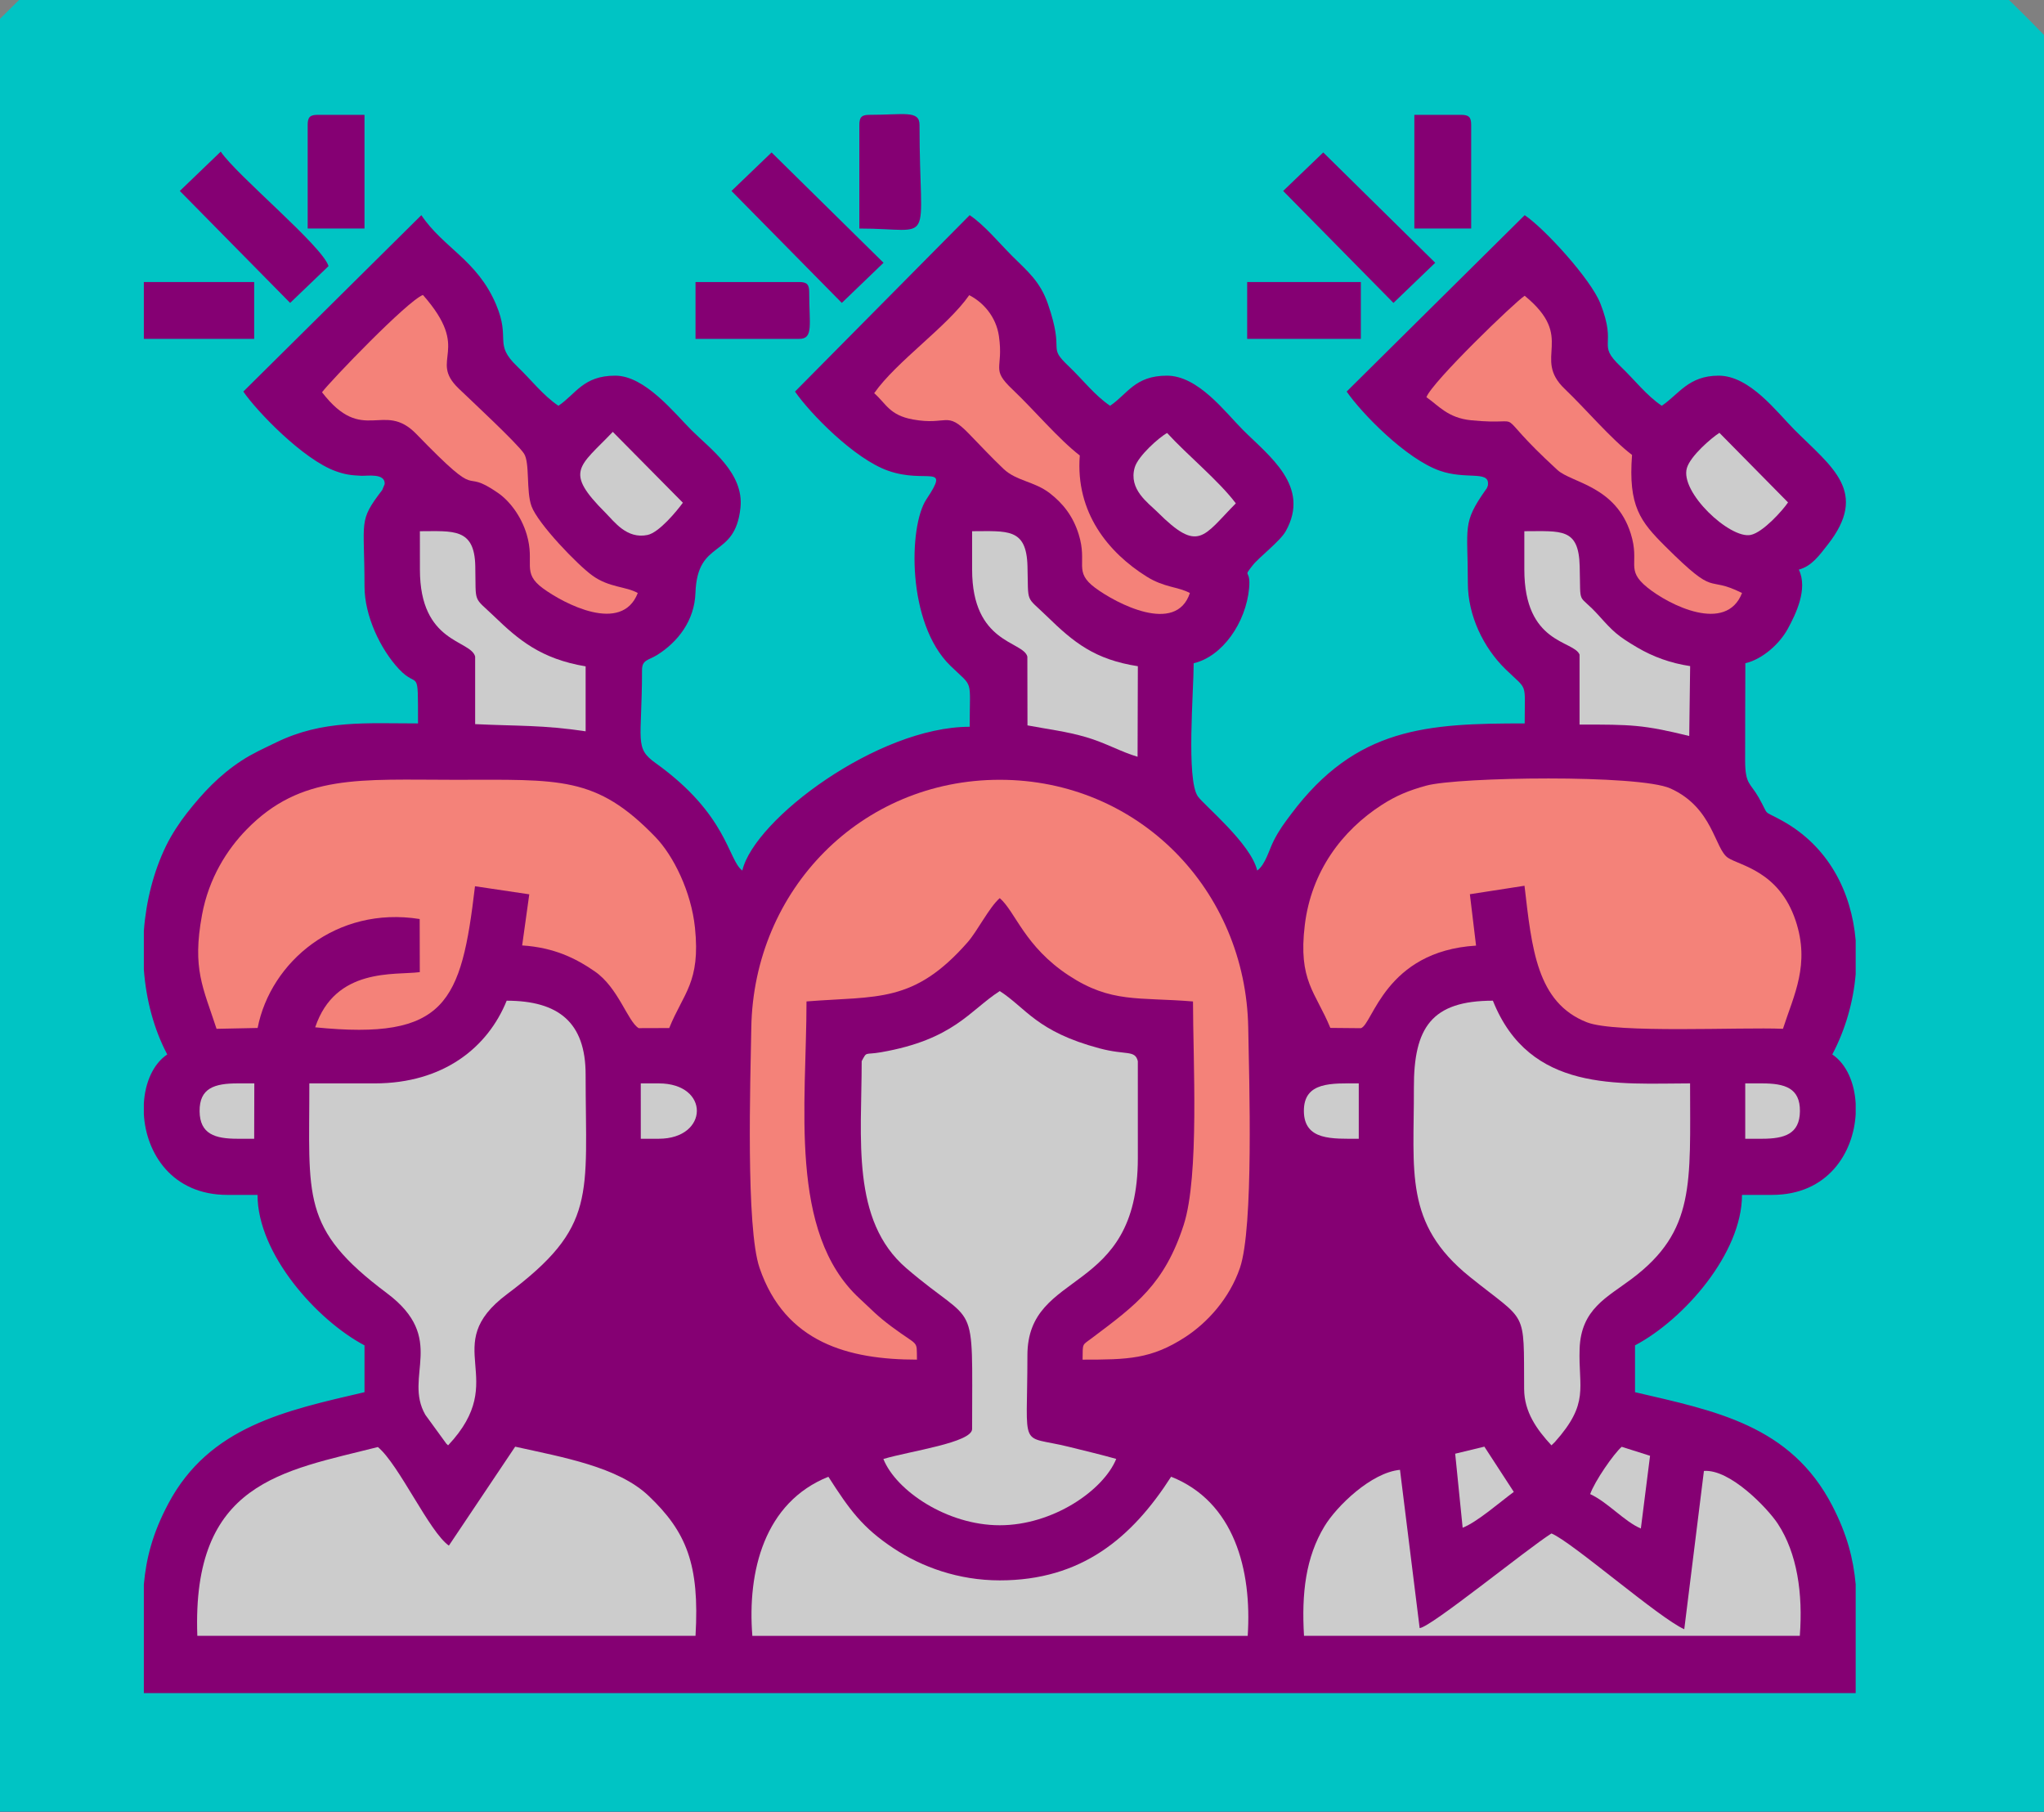 <svg xmlns="http://www.w3.org/2000/svg" xml:space="preserve" version="1.1" style="max-height: 500px" viewBox="10724.366 7135.205 1439.088 1275.405" xmlns:xlink="http://www.w3.org/1999/xlink" width="1439.088" height="1275.405">
 <rect x="10724.366" y="7135.205" width="1439.088" height="1275.405" fill="#808080" stroke="none"/>
 <defs>
  <style type="text/css">
   
    .fil1 {fill:#00C4C4}
    .fil3 {fill:#850073}
    .fil0 {fill:#990085}
    .fil5 {fill:#CCCCCC}
    .fil4 {fill:#F48279}
    .fil2 {fill:white;fill-rule:nonzero}
   
  </style>
 </defs>
 <g id="Capa_x0020_1">
  <circle class="fil0" cx="11438.33" cy="9412.46" r="1796.38"/>
  <circle class="fil1" cx="11438.33" cy="7859.93" r="1007.92"/>
  <path class="fil2" d="M10499.41 9282c-20.09,0 -37.61,-4.01 -52.56,-12.02 -14.95,-8.01 -26.61,-20.03 -34.99,-36.06 -8.37,-16.02 -12.55,-35.75 -12.55,-59.19 0,-21.53 3.41,-41.32 10.22,-59.38 6.82,-18.06 16.45,-33.73 28.88,-47 12.44,-13.28 27.27,-23.56 44.49,-30.86 17.22,-7.29 36.36,-10.94 57.41,-10.94 19.61,0 34.32,2.09 44.13,6.28 9.8,4.18 14.71,11.66 14.71,22.42 0,5.74 -1.02,10.65 -3.05,14.71 -2.03,4.07 -4.25,6.1 -6.64,6.1 -2.15,0 -4.6,-0.72 -7.35,-2.15 -2.75,-1.44 -5.8,-2.99 -9.15,-4.67 -5.74,-2.87 -12.02,-5.92 -18.84,-9.14 -6.82,-3.23 -15.85,-4.85 -27.09,-4.85 -14.59,0 -27.92,4.79 -40,14.35 -12.08,9.57 -21.77,22.79 -29.06,39.65 -7.3,16.86 -10.94,36.53 -10.94,59.02 0,18.89 2.81,34.68 8.43,47.36 5.62,12.67 13.09,22.12 22.42,28.34 9.33,6.22 19.49,9.33 30.5,9.33 9.09,0 17.22,-1.74 24.39,-5.2 7.18,-3.47 13.46,-7.48 18.84,-12.02 5.38,-4.55 10.22,-8.55 14.53,-12.02 4.31,-3.47 8.13,-5.2 11.48,-5.2 2.63,0 4.84,0.59 6.64,1.79 1.79,1.2 2.69,3.71 2.69,7.53 0,9.33 -3.95,18.06 -11.84,26.19 -7.89,8.14 -18.42,14.77 -31.57,19.92 -13.16,5.14 -27.87,7.71 -44.13,7.71z"/>
  <path id="_1" class="fil2" d="M10666.95 9281.64c-20.57,0 -36.53,-6.04 -47.89,-18.12 -11.36,-12.08 -17.05,-29.84 -17.05,-53.28 0,-15.54 2.58,-29.95 7.72,-43.23 5.14,-13.27 12.14,-24.93 20.99,-34.98 8.85,-10.05 19.07,-17.88 30.67,-23.5 11.6,-5.62 23.86,-8.43 36.78,-8.43 20.57,0 36.29,6.1 47.18,18.3 10.88,12.2 16.32,30.61 16.32,55.25 0,14.83 -2.45,28.76 -7.35,41.8 -4.91,13.03 -11.66,24.51 -20.27,34.44 -8.62,9.93 -18.66,17.7 -30.14,23.32 -11.48,5.62 -23.8,8.43 -36.96,8.43zm8.61 -26.91c9.09,0 16.93,-3.35 23.5,-10.04 6.58,-6.7 11.6,-15.91 15.07,-27.63 3.47,-11.72 5.21,-24.87 5.21,-39.46 0,-15.55 -2.34,-27.87 -7,-36.96 -4.66,-9.09 -12.38,-13.63 -23.14,-13.63 -8.85,0 -16.69,3.35 -23.5,10.04 -6.82,6.7 -12.08,15.85 -15.79,27.45 -3.71,11.6 -5.56,24.82 -5.56,39.65 0,16.5 2.63,29.06 7.89,37.67 5.27,8.61 13.04,12.91 23.32,12.91z"/>
  <path id="_2" class="fil2" d="M10899.44 9279.85c-2.63,0 -4.61,-1.26 -5.92,-3.77 -1.32,-2.51 -2.15,-5.32 -2.51,-8.43 -0.36,-3.11 -0.54,-5.62 -0.54,-7.54 0,-3.34 0.24,-7.65 0.72,-12.91 0.47,-5.26 1.07,-10.82 1.79,-16.68 0.72,-5.86 1.44,-10.95 2.15,-15.25l6.1 -37.32c0.72,-4.78 1.44,-9.26 2.15,-13.45 0.72,-4.19 1.08,-8.67 1.08,-13.45 0,-3.59 -0.72,-6.34 -2.15,-8.26 -1.44,-1.91 -3.35,-2.87 -5.74,-2.87 -3.11,0 -8.25,2.99 -15.43,8.97 -7.18,5.98 -14.83,14.53 -22.96,25.66 -8.13,11.12 -15.49,24.45 -22.07,40 -6.57,15.55 -10.82,32.89 -12.73,52.02l-9.33 -53.1c7.17,-20.81 15.25,-38.39 24.22,-52.74 8.97,-14.35 18.11,-25.95 27.44,-34.8 9.33,-8.85 18.36,-15.31 27.09,-19.37 8.73,-4.07 16.45,-6.1 23.14,-6.1 7.18,0 12.98,1.31 17.4,3.94 4.43,2.64 7.66,6.28 9.69,10.95 2.03,4.66 3.05,10.1 3.05,16.32 0,5.98 -0.42,11.9 -1.26,17.76 -0.83,5.86 -1.73,11.9 -2.69,18.12l-17.22 112.3 -25.47 0zm-107.28 1.43c-3.11,0 -5.44,-0.54 -6.99,-1.61 -1.56,-1.08 -2.39,-3.89 -2.51,-8.43 -0.12,-4.55 0.41,-11.84 1.61,-21.89l16.86 -149.25 25.12 0c3.59,0 6.81,2.63 9.68,7.89 2.87,5.26 4.31,11.24 4.31,17.94 0,3.11 -0.9,7.95 -2.69,14.53 -1.8,6.58 -3.89,13.52 -6.28,20.81 -2.39,7.3 -4.54,13.69 -6.46,19.2l-9.33 29.42 13.28 -2.16 -5.74 58.84c-0.24,2.39 -1.68,4.55 -4.31,6.46 -2.63,1.91 -5.74,3.47 -9.33,4.67 -3.58,1.19 -6.99,2.09 -10.22,2.69 -3.23,0.59 -5.56,0.89 -7,0.89z"/>
  <path id="_3" class="fil2" d="M11020.35 9282c-18.18,0 -32.47,-2.81 -42.88,-8.43 -10.4,-5.62 -15.6,-13.22 -15.6,-22.78 0,-4.31 0.65,-8.32 1.97,-12.02 1.32,-3.71 3.29,-5.56 5.92,-5.56 0.96,0 2.03,0.24 3.23,0.71 1.19,0.48 3.47,1.8 6.82,3.95 4.78,3.11 10.1,5.98 15.96,8.61 5.86,2.63 11.84,4.73 17.94,6.28 6.1,1.55 11.78,2.33 17.04,2.33 7.66,0 13.22,-1.85 16.69,-5.56 3.46,-3.71 5.2,-8.67 5.2,-14.89 0,-4.54 -1.38,-8.31 -4.13,-11.3 -2.75,-2.99 -7.11,-6.4 -13.09,-10.23l-22.25 -14.35c-9.33,-5.98 -17.16,-12.37 -23.5,-19.19 -6.34,-6.82 -9.51,-15.73 -9.51,-26.73 0,-15.55 5.98,-28.16 17.94,-37.85 11.96,-9.69 28.83,-14.53 50.59,-14.53 15.31,0 26.55,1.55 33.73,4.66 7.17,3.11 10.76,8.49 10.76,16.15 0,5.98 -0.9,11 -2.69,15.07 -1.79,4.06 -4.25,6.1 -7.36,6.1 -0.95,0 -2.21,-0.24 -3.76,-0.72 -1.56,-0.48 -2.93,-1.08 -4.13,-1.8 -1.91,-1.19 -4.9,-2.87 -8.97,-5.02 -4.06,-2.15 -8.61,-4.13 -13.63,-5.92 -5.03,-1.79 -10.29,-2.69 -15.79,-2.69 -5.5,0 -9.98,1.61 -13.45,4.84 -3.47,3.23 -5.21,7.6 -5.21,13.1 0,4.54 1.44,8.37 4.31,11.48 2.87,3.11 7.65,6.34 14.35,9.69l23.32 10.76c9.81,4.54 17.76,9.87 23.86,15.97 6.1,6.1 9.15,15.12 9.15,27.08 0,14.12 -3.41,25.84 -10.23,35.16 -6.81,9.33 -15.78,16.27 -26.9,20.81 -11.13,4.55 -23.03,6.82 -35.7,6.82z"/>
  <path id="_4" class="fil2" d="M11150.59 9280.92c-9.33,0 -16.57,-2.57 -21.71,-7.71 -5.14,-5.14 -7.71,-12.86 -7.71,-23.14 0,-3.59 0.06,-7.18 0.18,-10.76 0.12,-3.59 0.47,-7.9 1.07,-12.92 0.6,-5.02 1.38,-11.48 2.33,-19.37l13.64 -106.92 25.11 0c4.07,0 6.76,2.33 8.07,7 1.32,4.66 1.98,10.34 1.98,17.04 0,5.02 -0.36,11.6 -1.08,19.73 -0.72,8.13 -1.79,17.1 -3.23,26.91l-4.3 29.42c-0.96,6.7 -1.62,12.68 -1.98,17.94 -0.35,5.26 -0.53,9.57 -0.53,12.91 0,4.79 0.53,8.44 1.61,10.95 1.08,2.51 3.17,3.76 6.28,3.76 3.59,0 8.13,-2.63 13.63,-7.89 5.5,-5.26 11.3,-12.2 17.4,-20.81 6.1,-8.61 11.78,-17.88 17.05,-27.8 5.26,-9.93 9.56,-19.56 12.91,-28.89 3.35,-9.32 5.02,-17.34 5.02,-24.03 0,-5.51 -0.65,-10.11 -1.97,-13.82 -1.31,-3.7 -1.85,-6.75 -1.61,-9.15 0,-2.15 1.37,-4.06 4.12,-5.74 2.75,-1.67 6.04,-3.05 9.87,-4.12 3.83,-1.08 7.65,-1.92 11.48,-2.51 3.83,-0.6 6.82,-0.9 8.97,-0.9 4.07,0 7.24,2.39 9.51,7.17 2.27,4.79 2.93,11.61 1.97,20.46l-16.86 152.12 -25.12 0c-2.87,0 -5.14,-1.5 -6.81,-4.49 -1.68,-2.99 -2.81,-6.4 -3.41,-10.22 -0.6,-3.83 -0.9,-6.7 -0.9,-8.61 0,-5.5 0.78,-11.48 2.33,-17.94 1.56,-6.46 3.83,-14.71 6.82,-24.76 2.99,-10.04 6.64,-22.96 10.94,-38.75l0 6.1c-9.33,24.4 -19.61,43.89 -30.85,58.48 -11.24,14.59 -22.37,25.12 -33.37,31.58 -11,6.46 -21.29,9.68 -30.85,9.68z"/>
  <path id="_5" class="fil2" d="M11323.16 9281.28c-4.3,0 -7.65,-2.63 -10.04,-7.89 -2.4,-5.26 -3.47,-11.36 -3.23,-18.3 0.24,-8.13 0.95,-17.82 2.15,-29.06 1.19,-11.24 2.39,-22.36 3.59,-33.37l10.04 -84.67c1.44,-10.76 1.8,-20.33 1.08,-28.7 -0.72,-8.37 -1.68,-15.79 -2.87,-22.24 -1.2,-6.46 -1.8,-11.96 -1.8,-16.51 0,-2.63 2.1,-4.96 6.28,-6.99 4.19,-2.04 9.03,-3.71 14.53,-5.03 5.51,-1.31 10.17,-1.97 14,-1.97 4.06,0 7.65,2.93 10.76,8.79 3.11,5.86 4.66,12.62 4.66,20.27 0,1.67 -0.24,6.34 -0.71,13.99 -0.48,7.66 -1.44,16.39 -2.87,26.19l-11.48 82.52c-2.4,17.22 -4.07,34.39 -5.03,51.49 -0.95,17.1 -2.27,34.26 -3.94,51.48l-25.12 0z"/>
  <path id="_6" class="fil2" d="M11429.36 9282c-11.48,0 -19.55,-3.35 -24.22,-10.05 -4.66,-6.69 -6.16,-17.22 -4.48,-31.57l13.99 -109.43 -11.48 0c-3.59,0 -5.38,-1.91 -5.38,-5.74 0,-2.39 1.61,-5.86 4.84,-10.4 3.23,-4.55 7.35,-9.57 12.38,-15.07 5.02,-5.5 10.22,-10.76 15.6,-15.79 5.39,-5.02 10.35,-9.14 14.89,-12.37 4.55,-3.23 8.02,-4.85 10.41,-4.85 2.63,0 4.42,1.02 5.38,3.05 0.96,2.04 1.2,4.61 0.72,7.72l-3.23 28.34 40.18 0c3.59,0 5.68,0.6 6.28,1.79 0.6,1.2 0.42,3.11 -0.54,5.74 -2.87,8.14 -5.56,13.1 -8.07,14.89 -2.51,1.8 -7.12,2.69 -13.81,2.69l-28.71 0 -8.96 76.78c-0.48,4.55 -0.9,8.85 -1.26,12.92 -0.36,4.07 -0.54,7.77 -0.54,11.12 0,5.5 1.32,9.39 3.95,11.66 2.63,2.27 6.93,3.41 12.91,3.41 5.74,0 10.71,-1.2 14.89,-3.59 4.19,-2.39 7.12,-3.59 8.79,-3.59 1.92,0 2.87,1.2 2.87,3.59 0,2.39 -1.25,5.74 -3.76,10.05 -2.51,4.3 -6.22,8.67 -11.13,13.09 -4.9,4.43 -10.94,8.14 -18.11,11.13 -7.18,2.99 -15.31,4.48 -24.4,4.48z"/>
  <path id="_7" class="fil2" d="M11543.09 9282c-13.39,0 -22.96,-5.44 -28.7,-16.32 -5.74,-10.89 -8.61,-26.14 -8.61,-45.75 0,-17.46 2.57,-33.48 7.71,-48.07 5.15,-14.6 12.14,-27.21 20.99,-37.86 8.85,-10.64 19.14,-18.89 30.86,-24.75 11.72,-5.86 24.16,-8.79 37.31,-8.79 10.29,0 19.67,1.37 28.17,4.12 8.49,2.75 15.72,5.56 21.7,8.44l-10.4 37.67c-6.46,-4.31 -13.7,-8.25 -21.71,-11.84 -8.01,-3.59 -15.43,-6.4 -22.24,-8.43 -6.82,-2.04 -11.9,-3.05 -15.25,-3.05 -6.7,0 -12.86,3.29 -18.48,9.86 -5.62,6.58 -10.04,15.67 -13.27,27.27 -3.23,11.6 -4.85,24.94 -4.85,40 0,13.88 1.02,24.4 3.05,31.58 2.04,7.17 5.32,10.76 9.87,10.76 3.11,0 8.37,-3.53 15.79,-10.58 7.41,-7.06 16.38,-18.84 26.9,-35.34 10.53,-16.51 21.65,-38.87 33.37,-67.1l10.05 31.94c-12.92,28.7 -25.24,51.54 -36.96,68.52 -11.72,16.98 -22.96,29.18 -33.72,36.6 -10.77,7.41 -21.29,11.12 -31.58,11.12zm85.75 -2.15c-4.78,0 -7.65,-2.33 -8.61,-7 -0.96,-4.66 -1.43,-9.63 -1.43,-14.89 0,-4.06 0.53,-9.09 1.61,-15.07 1.08,-5.98 2.45,-12.43 4.13,-19.37 1.67,-6.94 3.47,-13.75 5.38,-20.45l7.89 -26.91 -10.4 -9.33 8.61 -54.17c7.65,-1.2 14.41,-2.75 20.27,-4.67 5.86,-1.91 10.76,-3.59 14.71,-5.02 3.95,-1.44 6.76,-2.15 8.43,-2.15 2.63,0 3.95,1.43 3.95,4.3 0,1.2 -1.5,6.28 -4.49,15.25 -2.99,8.97 -6.22,20.39 -9.68,34.26 -3.47,13.88 -6.04,28.95 -7.72,45.21l-7.53 80.01 -25.12 0z"/>
  <path id="_8" class="fil2" d="M11864.56 9282c-10.28,0 -19.67,-1.37 -28.16,-4.13 -8.49,-2.75 -15.73,-5.56 -21.71,-8.43l11.48 -35.16c6.46,4.31 13.22,8.02 20.27,11.12 7.06,3.11 13.7,5.51 19.91,7.18 6.22,1.67 11.25,2.51 15.07,2.51 7.42,0 14.12,-3.29 20.1,-9.86 5.98,-6.58 10.7,-15.73 14.17,-27.45 3.47,-11.72 5.2,-25 5.2,-39.83 0,-13.87 -1.08,-24.39 -3.23,-31.57 -2.15,-7.17 -5.38,-10.76 -9.69,-10.76 -2.87,0 -8.31,3.29 -16.32,9.86 -8.01,6.58 -17.58,18.06 -28.7,34.45 -11.13,16.38 -22.91,39.28 -35.34,68.7l-7.9 -31.93c13.64,-30.13 26.49,-53.64 38.57,-70.5 12.08,-16.86 23.56,-28.7 34.45,-35.52 10.88,-6.81 21.34,-10.22 31.39,-10.22 14.83,0 24.75,5.62 29.78,16.86 5.02,11.24 7.53,26.31 7.53,45.21 0,23.2 -4.3,43.77 -12.91,61.71 -8.62,17.94 -20.22,32.05 -34.81,42.33 -14.59,10.29 -30.97,15.43 -49.15,15.43zm-64.94 72.83c-3.83,0 -6.87,-1.61 -9.15,-4.84 -2.27,-3.23 -3.82,-7 -4.66,-11.3 -0.84,-4.31 -1.26,-8.25 -1.26,-11.84 0,-4.79 0.24,-10.65 0.72,-17.58 0.48,-6.94 1.2,-15.19 2.15,-24.76l20.81 -184.41 25.12 0c3.35,0 6.04,1.43 8.07,4.3 2.03,2.87 3.53,6.28 4.48,10.23 0.96,3.95 1.44,7.71 1.44,11.3 0,4.55 -1.32,11.24 -3.95,20.09 -2.63,8.85 -6.1,20.33 -10.4,34.45l-8.25 27.26 10.76 0 -5.38 48.44 -3.23 4.66 -2.15 94 -25.12 0z"/>
  <path id="_9" class="fil2" d="M12015.96 9282c-13.39,0 -22.96,-5.44 -28.7,-16.32 -5.74,-10.89 -8.61,-26.14 -8.61,-45.75 0,-17.46 2.57,-33.48 7.71,-48.07 5.15,-14.6 12.14,-27.21 20.99,-37.86 8.85,-10.64 19.14,-18.89 30.86,-24.75 11.72,-5.86 24.16,-8.79 37.31,-8.79 10.29,0 19.67,1.37 28.17,4.12 8.49,2.75 15.72,5.56 21.7,8.44l-10.4 37.67c-6.46,-4.31 -13.7,-8.25 -21.71,-11.84 -8.01,-3.59 -15.43,-6.4 -22.24,-8.43 -6.82,-2.04 -11.9,-3.05 -15.25,-3.05 -6.7,0 -12.86,3.29 -18.48,9.86 -5.62,6.58 -10.04,15.67 -13.27,27.27 -3.23,11.6 -4.85,24.94 -4.85,40 0,13.88 1.02,24.4 3.05,31.58 2.04,7.17 5.32,10.76 9.87,10.76 3.11,0 8.37,-3.53 15.79,-10.58 7.41,-7.06 16.38,-18.84 26.9,-35.34 10.53,-16.51 21.65,-38.87 33.37,-67.1l10.05 31.94c-12.92,28.7 -25.24,51.54 -36.96,68.52 -11.72,16.98 -22.96,29.18 -33.72,36.6 -10.77,7.41 -21.29,11.12 -31.58,11.12zm85.75 -2.15c-4.78,0 -7.65,-2.33 -8.61,-7 -0.96,-4.66 -1.43,-9.63 -1.43,-14.89 0,-4.06 0.53,-9.09 1.61,-15.07 1.08,-5.98 2.45,-12.43 4.13,-19.37 1.67,-6.94 3.47,-13.75 5.38,-20.45l7.89 -26.91 -10.4 -9.33 8.61 -54.17c7.65,-1.2 14.41,-2.75 20.27,-4.67 5.86,-1.91 10.76,-3.59 14.71,-5.02 3.95,-1.44 6.76,-2.15 8.43,-2.15 2.63,0 3.95,1.43 3.95,4.3 0,1.2 -1.5,6.28 -4.49,15.25 -2.99,8.97 -6.22,20.39 -9.68,34.26 -3.47,13.88 -6.04,28.95 -7.72,45.21l-7.53 80.01 -25.12 0z"/>
  <path id="_10" class="fil2" d="M12214.37 9267.65l-8.61 -54.18c8.85,-22.96 17.88,-42.87 27.09,-59.73 9.21,-16.87 18.59,-29.96 28.16,-39.29 9.57,-9.33 19.26,-13.99 29.06,-13.99 5.5,0 9.45,1.73 11.84,5.2 2.39,3.47 3.59,7.83 3.59,13.1 0,4.78 -0.54,9.38 -1.61,13.81 -1.08,4.42 -2.63,8.07 -4.67,10.94 -2.03,2.87 -4.48,4.31 -7.35,4.31 -2.63,0 -5.56,-0.84 -8.79,-2.51 -3.23,-1.68 -7.6,-2.52 -13.1,-2.52 -3.59,0 -8.13,3.71 -13.63,11.13 -5.5,7.41 -11.18,17.28 -17.04,29.6 -5.86,12.31 -11.07,25.83 -15.61,40.54 -4.55,14.71 -7.66,29.24 -9.33,43.59zm-30.14 13.63c-3.11,0 -5.44,-0.54 -6.99,-1.61 -1.56,-1.08 -2.39,-3.89 -2.51,-8.43 -0.12,-4.55 0.41,-11.84 1.61,-21.89l16.86 -149.25 25.12 0c3.59,0 6.81,2.63 9.68,7.89 2.87,5.26 4.31,11.24 4.31,17.94 0,3.11 -0.9,7.95 -2.69,14.53 -1.8,6.58 -3.89,13.52 -6.28,20.81 -2.39,7.3 -4.54,13.69 -6.46,19.2l-9.33 29.42 13.28 -2.16 -6.46 59.92c-0.24,2.39 -1.67,4.48 -4.3,6.28 -2.64,1.79 -5.69,3.23 -9.15,4.3 -3.47,1.08 -6.76,1.86 -9.87,2.34 -3.11,0.47 -5.38,0.71 -6.82,0.71z"/>
  <path id="_11" class="fil2" d="M12337.07 9282c-13.39,0 -22.96,-5.44 -28.7,-16.32 -5.74,-10.89 -8.61,-26.14 -8.61,-45.75 0,-17.46 2.57,-33.48 7.71,-48.07 5.15,-14.6 12.14,-27.21 20.99,-37.86 8.85,-10.64 19.14,-18.89 30.86,-24.75 11.72,-5.86 24.16,-8.79 37.31,-8.79 10.29,0 19.67,1.37 28.17,4.12 8.49,2.75 15.72,5.56 21.7,8.44l-10.4 37.67c-6.46,-4.31 -13.7,-8.25 -21.71,-11.84 -8.01,-3.59 -15.43,-6.4 -22.24,-8.43 -6.82,-2.04 -11.9,-3.05 -15.25,-3.05 -6.7,0 -12.86,3.29 -18.48,9.86 -5.62,6.58 -10.04,15.67 -13.27,27.27 -3.23,11.6 -4.85,24.94 -4.85,40 0,13.88 1.02,24.4 3.05,31.58 2.04,7.17 5.32,10.76 9.87,10.76 3.11,0 8.37,-3.53 15.79,-10.58 7.41,-7.06 16.38,-18.84 26.9,-35.34 10.53,-16.51 21.65,-38.87 33.37,-67.1l10.05 31.94c-12.92,28.7 -25.24,51.54 -36.96,68.52 -11.72,16.98 -22.96,29.18 -33.72,36.6 -10.77,7.41 -21.29,11.12 -31.58,11.12zm85.75 -2.15c-4.78,0 -7.65,-2.33 -8.61,-7 -0.96,-4.66 -1.43,-9.63 -1.43,-14.89 0,-4.06 0.53,-9.09 1.61,-15.07 1.08,-5.98 2.45,-12.43 4.13,-19.37 1.67,-6.94 3.47,-13.75 5.38,-20.45l7.89 -26.91 -10.4 -9.33 8.61 -54.17c7.65,-1.2 14.41,-2.75 20.27,-4.67 5.86,-1.91 10.76,-3.59 14.71,-5.02 3.95,-1.44 6.76,-2.15 8.43,-2.15 2.63,0 3.95,1.43 3.95,4.3 0,1.2 -1.5,6.28 -4.49,15.25 -2.99,8.97 -6.22,20.39 -9.68,34.26 -3.47,13.88 -6.04,28.95 -7.72,45.21l-7.53 80.01 -25.12 0z"/>
  <path class="fil2" d="M10526.61 9675.55c-4.3,0 -7.65,-2.63 -10.04,-7.89 -2.4,-5.26 -3.47,-11.36 -3.23,-18.3 0.24,-8.13 0.95,-17.82 2.15,-29.06 1.19,-11.24 2.39,-22.36 3.59,-33.37l10.04 -84.67c1.44,-10.76 1.8,-20.33 1.08,-28.7 -0.72,-8.37 -1.68,-15.79 -2.87,-22.24 -1.2,-6.46 -1.8,-11.96 -1.8,-16.51 0,-2.63 2.1,-4.96 6.28,-6.99 4.19,-2.04 9.03,-3.71 14.53,-5.03 5.51,-1.31 10.17,-1.97 14,-1.97 4.06,0 7.65,2.93 10.76,8.79 3.11,5.86 4.66,12.62 4.66,20.27 0,1.67 -0.24,6.34 -0.71,13.99 -0.48,7.66 -1.44,16.39 -2.87,26.19l-11.48 82.52c-2.4,17.22 -4.07,34.39 -5.03,51.49 -0.95,17.1 -2.27,34.26 -3.94,51.48l-25.12 0z"/>
  <path id="_1_0" class="fil2" d="M10609.85 9676.27c-4.07,0 -6.7,-2.33 -7.9,-7 -1.19,-4.66 -1.79,-9.5 -1.79,-14.53 0,-8.61 0.42,-16.26 1.26,-22.96 0.83,-6.7 1.73,-14.11 2.69,-22.24l12.91 -115.17 25.12 0c4.78,0 7.89,2.63 9.33,7.89 1.43,5.26 2.15,11.24 2.15,17.94 0,3.35 -0.24,6.88 -0.72,10.59 -0.48,3.7 -1.2,9.38 -2.15,17.04l-6.82 58.48c-1.43,12.44 -2.75,22.84 -3.95,31.21 -1.19,8.37 -2.15,15.55 -2.87,21.53 -0.71,5.98 -1.43,11.72 -2.15,17.22l-25.11 0zm31.57 -202.35c-6.7,0 -12.5,-2.27 -17.4,-6.82 -4.9,-4.54 -7.36,-10.52 -7.36,-17.94 0,-8.85 2.87,-15.72 8.61,-20.63 5.75,-4.9 12.32,-7.35 19.74,-7.35 6.93,0 12.73,2.03 17.4,6.1 4.66,4.06 6.99,10.16 6.99,18.29 0,8.14 -2.75,14.89 -8.25,20.28 -5.5,5.38 -12.08,8.07 -19.73,8.07z"/>
  <path id="_2_1" class="fil2" d="M10798.57 9674.12c-2.63,0 -4.61,-1.26 -5.92,-3.77 -1.32,-2.51 -2.15,-5.32 -2.51,-8.43 -0.36,-3.11 -0.54,-5.62 -0.54,-7.54 0,-3.34 0.24,-7.65 0.72,-12.91 0.47,-5.26 1.07,-10.82 1.79,-16.68 0.72,-5.86 1.44,-10.95 2.15,-15.25l6.1 -37.32c0.72,-4.78 1.44,-9.26 2.15,-13.45 0.72,-4.19 1.08,-8.67 1.08,-13.45 0,-3.59 -0.72,-6.34 -2.15,-8.26 -1.44,-1.91 -3.35,-2.87 -5.74,-2.87 -3.11,0 -8.25,2.99 -15.43,8.97 -7.18,5.98 -14.83,14.53 -22.96,25.66 -8.13,11.12 -15.49,24.45 -22.07,40 -6.57,15.55 -10.82,32.89 -12.73,52.02l-9.33 -53.1c7.17,-20.81 15.25,-38.39 24.22,-52.74 8.97,-14.35 18.11,-25.95 27.44,-34.8 9.33,-8.85 18.36,-15.31 27.09,-19.37 8.73,-4.07 16.45,-6.1 23.14,-6.1 7.18,0 12.98,1.31 17.4,3.94 4.43,2.64 7.66,6.28 9.69,10.95 2.03,4.66 3.05,10.1 3.05,16.32 0,5.98 -0.42,11.9 -1.26,17.76 -0.83,5.86 -1.73,11.9 -2.69,18.12l-17.22 112.3 -25.47 0zm-107.28 1.43c-3.11,0 -5.44,-0.54 -6.99,-1.61 -1.56,-1.08 -2.39,-3.89 -2.51,-8.43 -0.12,-4.55 0.41,-11.84 1.61,-21.89l16.86 -149.25 25.12 0c3.59,0 6.81,2.63 9.68,7.89 2.87,5.26 4.31,11.24 4.31,17.94 0,3.11 -0.9,7.95 -2.69,14.53 -1.8,6.58 -3.89,13.52 -6.28,20.81 -2.39,7.3 -4.54,13.69 -6.46,19.2l-9.33 29.42 13.28 -2.16 -5.74 58.84c-0.24,2.39 -1.68,4.55 -4.31,6.46 -2.63,1.91 -5.74,3.47 -9.33,4.67 -3.58,1.19 -6.99,2.09 -10.22,2.69 -3.23,0.59 -5.56,0.89 -7,0.89z"/>
  <path id="_3_2" class="fil2" d="M10924.86 9676.27c-18.42,0 -32.65,-5.8 -42.7,-17.4 -10.04,-11.6 -15.06,-27.57 -15.06,-47.9 0,-16.98 2.39,-32.53 7.17,-46.64 4.78,-14.11 11.48,-26.43 20.09,-36.95 8.61,-10.53 18.72,-18.66 30.32,-24.4 11.6,-5.74 24.22,-8.61 37.85,-8.61 16.27,0 28.7,3.47 37.31,10.4 8.61,6.94 12.92,16.87 12.92,29.78 0,13.16 -4.36,24.64 -13.1,34.45 -8.73,9.8 -21.28,18.17 -37.67,25.11 -16.38,6.94 -35.93,12.8 -58.66,17.58l-4.66 -21.53c13.15,-1.67 25.23,-4.54 36.24,-8.61 11,-4.06 19.85,-9.51 26.54,-16.32 6.7,-6.82 10.05,-14.89 10.05,-24.22 0,-6.46 -1.26,-11.36 -3.77,-14.71 -2.51,-3.35 -6.99,-5.02 -13.45,-5.02 -9.81,0 -18.12,3.59 -24.94,10.76 -6.81,7.18 -11.96,16.5 -15.42,27.99 -3.47,11.48 -5.21,23.68 -5.21,36.59 0,17.46 2.69,29.12 8.08,34.98 5.38,5.86 13.33,8.79 23.86,8.79 11,0 20.63,-1.73 28.88,-5.2 8.25,-3.47 15.37,-7.12 21.34,-10.94 1.92,-1.2 3.59,-2.16 5.03,-2.87 1.43,-0.72 2.63,-1.08 3.59,-1.08 1.19,0 2.15,0.48 2.87,1.44 0.71,0.95 1.07,2.03 1.07,3.22 0,4.31 -1.91,9.33 -5.74,15.07 -3.83,5.74 -9.27,11.37 -16.32,16.87 -7.06,5.5 -15.37,10.1 -24.94,13.81 -9.57,3.71 -20.09,5.56 -31.57,5.56z"/>
  <path id="_4_3" class="fil2" d="M11064.42 9676.27c-13.39,0 -22.96,-5.44 -28.7,-16.32 -5.74,-10.89 -8.61,-26.14 -8.61,-45.75 0,-17.46 2.57,-33.48 7.71,-48.07 5.15,-14.6 12.14,-27.21 20.99,-37.86 8.85,-10.64 19.14,-18.89 30.86,-24.75 11.72,-5.86 24.16,-8.79 37.31,-8.79 10.29,0 19.67,1.37 28.17,4.12 8.49,2.75 15.72,5.56 21.7,8.44l-10.4 37.67c-6.46,-4.31 -13.7,-8.25 -21.71,-11.84 -8.01,-3.59 -15.43,-6.4 -22.24,-8.43 -6.82,-2.04 -11.9,-3.05 -15.25,-3.05 -6.7,0 -12.86,3.29 -18.48,9.86 -5.62,6.58 -10.04,15.67 -13.27,27.27 -3.23,11.6 -4.85,24.94 -4.85,40 0,13.88 1.02,24.4 3.05,31.58 2.04,7.17 5.32,10.76 9.87,10.76 3.11,0 8.37,-3.53 15.79,-10.58 7.41,-7.06 16.38,-18.84 26.9,-35.34 10.53,-16.51 21.65,-38.87 33.37,-67.1l10.05 31.94c-12.92,28.7 -25.24,51.54 -36.96,68.52 -11.72,16.98 -22.96,29.18 -33.72,36.6 -10.77,7.41 -21.29,11.12 -31.58,11.12zm85.75 -2.15c-4.78,0 -7.65,-2.33 -8.61,-7 -0.96,-4.66 -1.43,-9.63 -1.43,-14.89 0,-4.06 0.53,-9.09 1.61,-15.07 1.08,-5.98 2.45,-12.43 4.13,-19.37 1.67,-6.94 3.47,-13.75 5.38,-20.45l7.89 -26.91 -10.4 -9.33 8.61 -54.17c7.65,-1.2 14.41,-2.75 20.27,-4.67 5.86,-1.91 10.76,-3.59 14.71,-5.02 3.95,-1.44 6.76,-2.15 8.43,-2.15 2.63,0 3.95,1.43 3.95,4.3 0,1.2 -1.5,6.28 -4.49,15.25 -2.99,8.97 -6.22,20.39 -9.68,34.26 -3.47,13.88 -6.04,28.95 -7.72,45.21l-7.53 80.01 -25.12 0z"/>
  <path id="_5_4" class="fil2" d="M11445.81 9674.12c-2.63,0 -4.55,-1.26 -5.74,-3.77 -1.2,-2.51 -1.92,-5.32 -2.15,-8.43 -0.24,-3.11 -0.36,-5.62 -0.36,-7.54 0,-3.34 0.24,-7.65 0.71,-12.91 0.48,-5.26 1.08,-10.82 1.8,-16.68 0.72,-5.86 1.43,-10.95 2.15,-15.25l6.1 -37.32c0.72,-4.78 1.44,-9.26 2.15,-13.45 0.72,-4.19 1.08,-8.67 1.08,-13.45 0,-3.59 -0.72,-6.34 -2.15,-8.26 -1.44,-1.91 -3.35,-2.87 -5.74,-2.87 -3.11,0 -8.26,2.99 -15.43,8.97 -7.18,5.98 -14.83,14.47 -22.96,25.48 -8.14,11 -15.55,24.27 -22.25,39.82 -6.7,15.55 -11,32.89 -12.91,52.02l-7.9 -52.74c9.81,-27.74 20.75,-49.87 32.83,-66.37 12.08,-16.5 24.1,-28.4 36.06,-35.7 11.96,-7.29 22.36,-10.94 31.21,-10.94 7.42,0 13.34,1.31 17.76,3.94 4.43,2.64 7.72,6.46 9.87,11.49 2.15,5.02 3.23,11 3.23,17.93 0,5.03 -0.42,10.35 -1.26,15.97 -0.84,5.62 -1.73,11.54 -2.69,17.76l-17.22 112.3 -26.19 0zm-213.12 1.43c-3.11,0 -5.44,-0.54 -6.99,-1.61 -1.56,-1.08 -2.39,-3.89 -2.51,-8.43 -0.12,-4.55 0.41,-11.84 1.61,-21.89l16.86 -149.25 25.12 0c4.78,0 8.31,2.63 10.58,7.89 2.27,5.26 3.41,11.24 3.41,17.94 0,3.11 -0.9,7.95 -2.69,14.53 -1.8,6.58 -3.89,13.52 -6.28,20.81 -2.39,7.3 -4.54,13.69 -6.46,19.2l-9.33 29.42 13.28 -2.16 -6.1 58.48c-0.24,2.4 -1.62,4.55 -4.13,6.46 -2.51,1.92 -5.44,3.53 -8.79,4.85 -3.35,1.31 -6.63,2.27 -9.86,2.87 -3.23,0.59 -5.8,0.89 -7.72,0.89zm105.84 0c-4.3,0 -6.93,-0.83 -7.89,-2.51 -0.96,-1.67 -1.44,-4.54 -1.44,-8.61 0,-3.59 0.42,-9.45 1.26,-17.58 0.84,-8.13 2.69,-20.57 5.56,-37.31l6.46 -36.96c0.96,-4.78 1.73,-9.5 2.33,-14.17 0.6,-4.66 0.9,-9.39 0.9,-14.17 0,-3.35 -0.6,-5.86 -1.8,-7.53 -1.19,-1.68 -3.1,-2.52 -5.74,-2.52 -3.34,0 -8.73,2.99 -16.14,8.97 -7.42,5.98 -15.25,14.47 -23.5,25.48 -8.25,11 -15.73,24.27 -22.42,39.82 -6.7,15.55 -11.01,32.89 -12.92,52.02l-8.61 -52.74c7.17,-20.81 15.31,-38.39 24.4,-52.74 9.08,-14.35 18.29,-25.95 27.62,-34.8 9.33,-8.85 18.24,-15.31 26.73,-19.37 8.49,-4.07 15.85,-6.1 22.07,-6.1 7.89,0 14.05,1.43 18.47,4.3 4.43,2.87 7.54,6.64 9.33,11.3 1.8,4.67 2.69,9.51 2.69,14.54 0,5.97 -0.95,12.19 -2.87,18.65 -1.91,6.46 -4.48,14.29 -7.71,23.5 -3.23,9.21 -6.76,20.99 -10.59,35.34l11.84 -4.3 -6.45 62.42c-0.24,2.4 -1.56,4.55 -3.95,6.46 -2.39,1.92 -5.32,3.47 -8.79,4.67 -3.47,1.19 -6.94,2.15 -10.41,2.87 -3.46,0.71 -6.27,1.07 -8.43,1.07z"/>
  <path id="_6_5" class="fil2" d="M11532.28 9676.27c-4.07,0 -6.7,-2.33 -7.9,-7 -1.19,-4.66 -1.79,-9.5 -1.79,-14.53 0,-8.61 0.42,-16.26 1.26,-22.96 0.83,-6.7 1.73,-14.11 2.69,-22.24l12.91 -115.17 25.12 0c4.78,0 7.89,2.63 9.33,7.89 1.43,5.26 2.15,11.24 2.15,17.94 0,3.35 -0.24,6.88 -0.72,10.59 -0.48,3.7 -1.2,9.38 -2.15,17.04l-6.82 58.48c-1.43,12.44 -2.75,22.84 -3.95,31.21 -1.19,8.37 -2.15,15.55 -2.87,21.53 -0.71,5.98 -1.43,11.72 -2.15,17.22l-25.11 0zm31.57 -202.35c-6.7,0 -12.5,-2.27 -17.4,-6.82 -4.9,-4.54 -7.36,-10.52 -7.36,-17.94 0,-8.85 2.87,-15.72 8.61,-20.63 5.75,-4.9 12.32,-7.35 19.74,-7.35 6.93,0 12.73,2.03 17.4,6.1 4.66,4.06 6.99,10.16 6.99,18.29 0,8.14 -2.75,14.89 -8.25,20.28 -5.5,5.38 -12.08,8.07 -19.73,8.07z"/>
  <path id="_7_6" class="fil2" d="M11656.06 9676.27c-18.42,0 -32.65,-5.8 -42.7,-17.4 -10.04,-11.6 -15.06,-27.57 -15.06,-47.9 0,-16.98 2.39,-32.53 7.17,-46.64 4.78,-14.11 11.48,-26.43 20.09,-36.95 8.61,-10.53 18.72,-18.66 30.32,-24.4 11.6,-5.74 24.22,-8.61 37.85,-8.61 16.27,0 28.7,3.47 37.31,10.4 8.61,6.94 12.92,16.87 12.92,29.78 0,13.16 -4.36,24.64 -13.1,34.45 -8.73,9.8 -21.28,18.17 -37.67,25.11 -16.38,6.94 -35.93,12.8 -58.66,17.58l-4.66 -21.53c13.15,-1.67 25.23,-4.54 36.24,-8.61 11,-4.06 19.85,-9.51 26.54,-16.32 6.7,-6.82 10.05,-14.89 10.05,-24.22 0,-6.46 -1.26,-11.36 -3.77,-14.71 -2.51,-3.35 -6.99,-5.02 -13.45,-5.02 -9.81,0 -18.12,3.59 -24.94,10.76 -6.81,7.18 -11.96,16.5 -15.42,27.99 -3.47,11.48 -5.21,23.68 -5.21,36.59 0,17.46 2.69,29.12 8.08,34.98 5.38,5.86 13.33,8.79 23.86,8.79 11,0 20.63,-1.73 28.88,-5.2 8.25,-3.47 15.37,-7.12 21.34,-10.94 1.92,-1.2 3.59,-2.16 5.03,-2.87 1.43,-0.72 2.63,-1.08 3.59,-1.08 1.19,0 2.15,0.48 2.87,1.44 0.71,0.95 1.07,2.03 1.07,3.22 0,4.31 -1.91,9.33 -5.74,15.07 -3.83,5.74 -9.27,11.37 -16.32,16.87 -7.06,5.5 -15.37,10.1 -24.94,13.81 -9.57,3.71 -20.09,5.56 -31.57,5.56z"/>
  <path id="_8_7" class="fil2" d="M11879.58 9674.12c-2.63,0 -4.61,-1.26 -5.92,-3.77 -1.32,-2.51 -2.15,-5.32 -2.51,-8.43 -0.36,-3.11 -0.54,-5.62 -0.54,-7.54 0,-3.34 0.24,-7.65 0.72,-12.91 0.47,-5.26 1.07,-10.82 1.79,-16.68 0.72,-5.86 1.44,-10.95 2.15,-15.25l6.1 -37.32c0.72,-4.78 1.44,-9.26 2.15,-13.45 0.72,-4.19 1.08,-8.67 1.08,-13.45 0,-3.59 -0.72,-6.34 -2.15,-8.26 -1.44,-1.91 -3.35,-2.87 -5.74,-2.87 -3.11,0 -8.25,2.99 -15.43,8.97 -7.18,5.98 -14.83,14.53 -22.96,25.66 -8.13,11.12 -15.49,24.45 -22.07,40 -6.57,15.55 -10.82,32.89 -12.73,52.02l-9.33 -53.1c7.17,-20.81 15.25,-38.39 24.22,-52.74 8.97,-14.35 18.11,-25.95 27.44,-34.8 9.33,-8.85 18.36,-15.31 27.09,-19.37 8.73,-4.07 16.45,-6.1 23.14,-6.1 7.18,0 12.98,1.31 17.4,3.94 4.43,2.64 7.66,6.28 9.69,10.95 2.03,4.66 3.05,10.1 3.05,16.32 0,5.98 -0.42,11.9 -1.26,17.76 -0.83,5.86 -1.73,11.9 -2.69,18.12l-17.22 112.3 -25.47 0zm-107.28 1.43c-3.11,0 -5.44,-0.54 -6.99,-1.61 -1.56,-1.08 -2.39,-3.89 -2.51,-8.43 -0.12,-4.55 0.41,-11.84 1.61,-21.89l16.86 -149.25 25.12 0c3.59,0 6.81,2.63 9.68,7.89 2.87,5.26 4.31,11.24 4.31,17.94 0,3.11 -0.9,7.95 -2.69,14.53 -1.8,6.58 -3.89,13.52 -6.28,20.81 -2.39,7.3 -4.54,13.69 -6.46,19.2l-9.33 29.42 13.28 -2.16 -5.74 58.84c-0.24,2.39 -1.68,4.55 -4.31,6.46 -2.63,1.91 -5.74,3.47 -9.33,4.67 -3.58,1.19 -6.99,2.09 -10.22,2.69 -3.23,0.59 -5.56,0.89 -7,0.89z"/>
  <path id="_9_8" class="fil2" d="M11988.29 9676.27c-11.48,0 -19.55,-3.35 -24.22,-10.05 -4.66,-6.69 -6.16,-17.22 -4.48,-31.57l13.99 -109.43 -11.48 0c-3.59,0 -5.38,-1.91 -5.38,-5.74 0,-2.39 1.61,-5.86 4.84,-10.4 3.23,-4.55 7.35,-9.57 12.38,-15.07 5.02,-5.5 10.22,-10.76 15.6,-15.79 5.39,-5.02 10.35,-9.14 14.89,-12.37 4.55,-3.23 8.02,-4.85 10.41,-4.85 2.63,0 4.42,1.02 5.38,3.05 0.96,2.04 1.2,4.61 0.72,7.72l-3.23 28.34 40.18 0c3.59,0 5.68,0.6 6.28,1.79 0.6,1.2 0.42,3.11 -0.54,5.74 -2.87,8.14 -5.56,13.1 -8.07,14.89 -2.51,1.8 -7.12,2.69 -13.81,2.69l-28.71 0 -8.96 76.78c-0.48,4.55 -0.9,8.85 -1.26,12.92 -0.36,4.07 -0.54,7.77 -0.54,11.12 0,5.5 1.32,9.39 3.95,11.66 2.63,2.27 6.93,3.41 12.91,3.41 5.74,0 10.71,-1.2 14.89,-3.59 4.19,-2.39 7.12,-3.59 8.79,-3.59 1.92,0 2.87,1.2 2.87,3.59 0,2.39 -1.25,5.74 -3.76,10.05 -2.51,4.3 -6.22,8.67 -11.13,13.09 -4.9,4.43 -10.94,8.14 -18.11,11.13 -7.18,2.99 -15.31,4.48 -24.4,4.48z"/>
  <path id="_10_9" class="fil2" d="M12128.57 9675.91c-20.57,0 -36.53,-6.04 -47.89,-18.12 -11.36,-12.08 -17.05,-29.84 -17.05,-53.28 0,-15.54 2.58,-29.95 7.72,-43.23 5.14,-13.27 12.14,-24.93 20.99,-34.98 8.85,-10.05 19.07,-17.88 30.67,-23.5 11.6,-5.62 23.86,-8.43 36.78,-8.43 20.57,0 36.29,6.1 47.18,18.3 10.88,12.2 16.32,30.61 16.32,55.25 0,14.83 -2.45,28.76 -7.35,41.8 -4.91,13.03 -11.66,24.51 -20.27,34.44 -8.62,9.93 -18.66,17.7 -30.14,23.32 -11.48,5.62 -23.8,8.43 -36.96,8.43zm8.61 -26.91c9.09,0 16.93,-3.35 23.5,-10.04 6.58,-6.7 11.6,-15.91 15.07,-27.63 3.47,-11.72 5.21,-24.87 5.21,-39.46 0,-15.55 -2.34,-27.87 -7,-36.96 -4.66,-9.09 -12.38,-13.63 -23.14,-13.63 -8.85,0 -16.69,3.35 -23.5,10.04 -6.82,6.7 -12.08,15.85 -15.79,27.45 -3.71,11.6 -5.56,24.82 -5.56,39.65 0,16.5 2.63,29.06 7.89,37.67 5.27,8.61 13.04,12.91 23.32,12.91z"/>
  <path id="_11_10" class="fil2" d="M12290.74 9676.27c-18.18,0 -32.47,-2.81 -42.88,-8.43 -10.4,-5.62 -15.6,-13.22 -15.6,-22.78 0,-4.31 0.65,-8.32 1.97,-12.02 1.32,-3.71 3.29,-5.56 5.92,-5.56 0.96,0 2.03,0.24 3.23,0.71 1.19,0.48 3.47,1.8 6.82,3.95 4.78,3.11 10.1,5.98 15.96,8.61 5.86,2.63 11.84,4.73 17.94,6.28 6.1,1.55 11.78,2.33 17.04,2.33 7.66,0 13.22,-1.85 16.69,-5.56 3.46,-3.71 5.2,-8.67 5.2,-14.89 0,-4.54 -1.38,-8.31 -4.13,-11.3 -2.75,-2.99 -7.11,-6.4 -13.09,-10.23l-22.25 -14.35c-9.33,-5.98 -17.16,-12.37 -23.5,-19.19 -6.34,-6.82 -9.51,-15.73 -9.51,-26.73 0,-15.55 5.98,-28.16 17.94,-37.85 11.96,-9.69 28.83,-14.53 50.59,-14.53 15.31,0 26.55,1.55 33.73,4.66 7.17,3.11 10.76,8.49 10.76,16.15 0,5.98 -0.9,11 -2.69,15.07 -1.79,4.06 -4.25,6.1 -7.36,6.1 -0.95,0 -2.21,-0.24 -3.76,-0.72 -1.56,-0.48 -2.93,-1.08 -4.13,-1.8 -1.91,-1.19 -4.9,-2.87 -8.97,-5.02 -4.06,-2.15 -8.61,-4.13 -13.63,-5.92 -5.03,-1.79 -10.29,-2.69 -15.79,-2.69 -5.5,0 -9.98,1.61 -13.45,4.84 -3.47,3.23 -5.21,7.6 -5.21,13.1 0,4.54 1.44,8.37 4.31,11.48 2.87,3.11 7.65,6.34 14.35,9.69l23.32 10.76c9.81,4.54 17.76,9.87 23.86,15.97 6.1,6.1 9.15,15.12 9.15,27.08 0,14.12 -3.41,25.84 -10.23,35.16 -6.81,9.33 -15.78,16.27 -26.9,20.81 -11.13,4.55 -23.03,6.82 -35.7,6.82z"/>
  <path class="fil2" d="M10478.96 10072.97c-12.92,0 -22.19,-5.26 -27.81,-15.79 -5.62,-10.52 -8.43,-25.95 -8.43,-46.28 0,-17.46 2.45,-33.48 7.36,-48.07 4.9,-14.6 11.78,-27.21 20.63,-37.86 8.85,-10.64 19.13,-18.89 30.85,-24.75 11.72,-5.86 24.4,-8.79 38.03,-8.79 8.37,0 16.68,1.37 24.94,4.12 8.25,2.75 15.36,5.56 21.34,8.44l-11.48 35.16c-6.46,-4.31 -13.21,-8.02 -20.27,-11.13 -7.05,-3.11 -13.51,-5.5 -19.37,-7.17 -5.86,-1.68 -10.35,-2.51 -13.46,-2.51 -6.93,0 -13.27,3.29 -19.01,9.86 -5.74,6.58 -10.35,15.67 -13.81,27.27 -3.47,11.6 -5.21,24.94 -5.21,40 0,13.88 1.02,24.4 3.05,31.58 2.04,7.17 5.32,10.76 9.87,10.76 3.83,0 9.75,-3.53 17.76,-10.58 8.01,-7.06 17.34,-18.84 27.98,-35.34 10.65,-16.51 21.83,-38.87 33.55,-67.1l10.4 31.94c-12.67,28.7 -25.23,51.54 -37.67,68.52 -12.44,16.98 -24.45,29.18 -36.06,36.6 -11.6,7.41 -22.66,11.12 -33.18,11.12zm94.72 -2.15c-2.64,0 -4.91,-1.5 -6.82,-4.49 -1.91,-2.99 -3.35,-6.63 -4.31,-10.94 -0.95,-4.31 -1.43,-8.25 -1.43,-11.84 0,-5.98 1.01,-12.8 3.05,-20.45 2.03,-7.65 4.6,-17.34 7.71,-29.06l7.18 -26.91 -10.41 -11.48 3.95 -37.67 5.02 -6.1 2.87 -94.36 27.99 0c3.58,0 6.51,1.55 8.79,4.66 2.27,3.11 3.94,6.76 5.02,10.95 1.08,4.18 1.61,8.19 1.61,12.02 0,2.39 -0.11,5.08 -0.35,8.07 -0.24,2.99 -0.72,7.05 -1.44,12.2 -0.72,5.14 -1.79,12.25 -3.23,21.34l-11.84 82.52c-1.67,11.48 -3.11,23.2 -4.3,35.16 -1.2,11.96 -2.1,23.56 -2.69,34.81 -0.6,11.24 -1.02,21.76 -1.26,31.57l-25.11 0z"/>
  <path id="_1_11" class="fil2" d="M10696.74 10072.97c-18.42,0 -32.65,-5.8 -42.7,-17.4 -10.04,-11.6 -15.06,-27.57 -15.06,-47.9 0,-16.98 2.39,-32.53 7.17,-46.64 4.78,-14.11 11.48,-26.43 20.09,-36.95 8.61,-10.53 18.72,-18.66 30.32,-24.4 11.6,-5.74 24.22,-8.61 37.85,-8.61 16.27,0 28.7,3.47 37.31,10.4 8.61,6.94 12.92,16.87 12.92,29.78 0,13.16 -4.36,24.64 -13.1,34.45 -8.73,9.8 -21.28,18.17 -37.67,25.11 -16.38,6.94 -35.93,12.8 -58.66,17.58l-4.66 -21.53c13.15,-1.67 25.23,-4.54 36.24,-8.61 11,-4.06 19.85,-9.51 26.54,-16.32 6.7,-6.82 10.05,-14.89 10.05,-24.22 0,-6.46 -1.26,-11.36 -3.77,-14.71 -2.51,-3.35 -6.99,-5.02 -13.45,-5.02 -9.81,0 -18.12,3.59 -24.94,10.76 -6.81,7.18 -11.96,16.5 -15.42,27.99 -3.47,11.48 -5.21,23.68 -5.21,36.59 0,17.46 2.69,29.12 8.08,34.98 5.38,5.86 13.33,8.79 23.86,8.79 11,0 20.63,-1.73 28.88,-5.2 8.25,-3.47 15.37,-7.12 21.34,-10.94 1.92,-1.2 3.59,-2.16 5.03,-2.87 1.43,-0.72 2.63,-1.08 3.59,-1.08 1.19,0 2.15,0.48 2.87,1.44 0.71,0.95 1.07,2.03 1.07,3.22 0,4.31 -1.91,9.33 -5.74,15.07 -3.83,5.74 -9.27,11.37 -16.32,16.87 -7.06,5.5 -15.37,10.1 -24.94,13.81 -9.57,3.71 -20.09,5.56 -31.57,5.56z"/>
  <path id="_2_12" class="fil2" d="M10923.49 10071.89c-9.33,0 -16.57,-2.57 -21.71,-7.71 -5.14,-5.14 -7.71,-12.86 -7.71,-23.14 0,-3.59 0.06,-7.18 0.18,-10.76 0.12,-3.59 0.47,-7.9 1.07,-12.92 0.6,-5.02 1.38,-11.48 2.33,-19.37l13.64 -106.92 25.11 0c4.07,0 6.76,2.33 8.07,7 1.32,4.66 1.98,10.34 1.98,17.04 0,5.02 -0.36,11.6 -1.08,19.73 -0.72,8.13 -1.79,17.1 -3.23,26.91l-4.3 29.42c-0.96,6.7 -1.62,12.68 -1.98,17.94 -0.35,5.26 -0.53,9.57 -0.53,12.91 0,4.79 0.53,8.44 1.61,10.95 1.08,2.51 3.17,3.76 6.28,3.76 3.59,0 8.13,-2.63 13.63,-7.89 5.5,-5.26 11.3,-12.2 17.4,-20.81 6.1,-8.61 11.78,-17.88 17.05,-27.8 5.26,-9.93 9.56,-19.56 12.91,-28.89 3.35,-9.32 5.02,-17.34 5.02,-24.03 0,-5.51 -0.65,-10.11 -1.97,-13.82 -1.31,-3.7 -1.85,-6.75 -1.61,-9.15 0,-2.15 1.37,-4.06 4.12,-5.74 2.75,-1.67 6.04,-3.05 9.87,-4.12 3.83,-1.08 7.65,-1.92 11.48,-2.51 3.83,-0.6 6.82,-0.9 8.97,-0.9 4.07,0 7.24,2.39 9.51,7.17 2.27,4.79 2.93,11.61 1.97,20.46l-16.86 152.12 -25.12 0c-2.87,0 -5.14,-1.5 -6.81,-4.49 -1.68,-2.99 -2.81,-6.4 -3.41,-10.22 -0.6,-3.83 -0.9,-6.7 -0.9,-8.61 0,-5.5 0.78,-11.48 2.33,-17.94 1.56,-6.46 3.83,-14.71 6.82,-24.76 2.99,-10.04 6.64,-22.96 10.94,-38.75l0 6.1c-9.33,24.4 -19.61,43.89 -30.85,58.48 -11.24,14.59 -22.37,25.12 -33.37,31.58 -11,6.46 -21.29,9.68 -30.85,9.68z"/>
  <path id="_3_13" class="fil2" d="M11196.88 10070.82c-2.63,0 -4.61,-1.26 -5.92,-3.77 -1.32,-2.51 -2.15,-5.32 -2.51,-8.43 -0.36,-3.11 -0.54,-5.62 -0.54,-7.54 0,-3.34 0.24,-7.65 0.72,-12.91 0.47,-5.26 1.07,-10.82 1.79,-16.68 0.72,-5.86 1.44,-10.95 2.15,-15.25l6.1 -37.32c0.72,-4.78 1.44,-9.26 2.15,-13.45 0.72,-4.19 1.08,-8.67 1.08,-13.45 0,-3.59 -0.72,-6.34 -2.15,-8.26 -1.44,-1.91 -3.35,-2.87 -5.74,-2.87 -3.11,0 -8.25,2.99 -15.43,8.97 -7.18,5.98 -14.83,14.53 -22.96,25.66 -8.13,11.12 -15.49,24.45 -22.07,40 -6.57,15.55 -10.82,32.89 -12.73,52.02l-9.33 -53.1c7.17,-20.81 15.25,-38.39 24.22,-52.74 8.97,-14.35 18.11,-25.95 27.44,-34.8 9.33,-8.85 18.36,-15.31 27.09,-19.37 8.73,-4.07 16.45,-6.1 23.14,-6.1 7.18,0 12.98,1.31 17.4,3.94 4.43,2.64 7.66,6.28 9.69,10.95 2.03,4.66 3.05,10.1 3.05,16.32 0,5.98 -0.42,11.9 -1.26,17.76 -0.83,5.86 -1.73,11.9 -2.69,18.12l-17.22 112.3 -25.47 0zm-107.28 1.43c-3.11,0 -5.44,-0.54 -6.99,-1.61 -1.56,-1.08 -2.39,-3.89 -2.51,-8.43 -0.12,-4.55 0.41,-11.84 1.61,-21.89l16.86 -149.25 25.12 0c3.59,0 6.81,2.63 9.68,7.89 2.87,5.26 4.31,11.24 4.31,17.94 0,3.11 -0.9,7.95 -2.69,14.53 -1.8,6.58 -3.89,13.52 -6.28,20.81 -2.39,7.3 -4.54,13.69 -6.46,19.2l-9.33 29.42 13.28 -2.16 -5.74 58.84c-0.24,2.39 -1.68,4.55 -4.31,6.46 -2.63,1.91 -5.74,3.47 -9.33,4.67 -3.58,1.19 -6.99,2.09 -10.22,2.69 -3.23,0.59 -5.56,0.89 -7,0.89z"/>
  <path id="_4_14" class="fil2" d="M11434.03 10072.97c-10.28,0 -19.67,-1.37 -28.16,-4.13 -8.49,-2.75 -15.73,-5.56 -21.71,-8.43l11.48 -35.16c6.46,4.31 13.22,8.02 20.27,11.12 7.06,3.11 13.7,5.51 19.91,7.18 6.22,1.67 11.25,2.51 15.07,2.51 7.42,0 14.12,-3.29 20.1,-9.86 5.98,-6.58 10.7,-15.73 14.17,-27.45 3.47,-11.72 5.2,-25 5.2,-39.83 0,-13.87 -1.08,-24.39 -3.23,-31.57 -2.15,-7.17 -5.38,-10.76 -9.69,-10.76 -2.87,0 -8.31,3.29 -16.32,9.86 -8.01,6.58 -17.58,18.06 -28.7,34.45 -11.13,16.38 -22.91,39.28 -35.34,68.7l-7.9 -31.93c13.64,-30.13 26.49,-53.64 38.57,-70.5 12.08,-16.86 23.56,-28.7 34.45,-35.52 10.88,-6.81 21.34,-10.22 31.39,-10.22 14.83,0 24.75,5.62 29.78,16.86 5.02,11.24 7.53,26.31 7.53,45.21 0,23.2 -4.3,43.77 -12.91,61.71 -8.62,17.94 -20.22,32.05 -34.81,42.33 -14.59,10.29 -30.97,15.43 -49.15,15.43zm-64.94 72.83c-3.83,0 -6.87,-1.61 -9.15,-4.84 -2.27,-3.23 -3.82,-7 -4.66,-11.3 -0.84,-4.31 -1.26,-8.25 -1.26,-11.84 0,-4.79 0.24,-10.65 0.72,-17.58 0.48,-6.94 1.2,-15.19 2.15,-24.76l20.81 -184.41 25.12 0c3.35,0 6.04,1.43 8.07,4.3 2.03,2.87 3.53,6.28 4.48,10.23 0.96,3.95 1.44,7.71 1.44,11.3 0,4.55 -1.32,11.24 -3.95,20.09 -2.63,8.85 -6.1,20.33 -10.4,34.45l-8.25 27.26 10.76 0 -5.38 48.44 -3.23 4.66 -2.15 94 -25.12 0z"/>
  <path id="_5_15" class="fil2" d="M11585.43 10072.97c-13.39,0 -22.96,-5.44 -28.7,-16.32 -5.74,-10.89 -8.61,-26.14 -8.61,-45.75 0,-17.46 2.57,-33.48 7.71,-48.07 5.15,-14.6 12.14,-27.21 20.99,-37.86 8.85,-10.64 19.14,-18.89 30.86,-24.75 11.72,-5.86 24.16,-8.79 37.31,-8.79 10.29,0 19.67,1.37 28.17,4.12 8.49,2.75 15.72,5.56 21.7,8.44l-10.4 37.67c-6.46,-4.31 -13.7,-8.25 -21.71,-11.84 -8.01,-3.59 -15.43,-6.4 -22.24,-8.43 -6.82,-2.04 -11.9,-3.05 -15.25,-3.05 -6.7,0 -12.86,3.29 -18.48,9.86 -5.62,6.58 -10.04,15.67 -13.27,27.27 -3.23,11.6 -4.85,24.94 -4.85,40 0,13.88 1.02,24.4 3.05,31.58 2.04,7.17 5.32,10.76 9.87,10.76 3.11,0 8.37,-3.53 15.79,-10.58 7.41,-7.06 16.38,-18.84 26.9,-35.34 10.53,-16.51 21.65,-38.87 33.37,-67.1l10.05 31.94c-12.92,28.7 -25.24,51.54 -36.96,68.52 -11.72,16.98 -22.96,29.18 -33.72,36.6 -10.77,7.41 -21.29,11.12 -31.58,11.12zm85.75 -2.15c-4.78,0 -7.65,-2.33 -8.61,-7 -0.96,-4.66 -1.43,-9.63 -1.43,-14.89 0,-4.06 0.53,-9.09 1.61,-15.07 1.08,-5.98 2.45,-12.43 4.13,-19.37 1.67,-6.94 3.47,-13.75 5.38,-20.45l7.89 -26.91 -10.4 -9.33 8.61 -54.17c7.65,-1.2 14.41,-2.75 20.27,-4.67 5.86,-1.91 10.76,-3.59 14.71,-5.02 3.95,-1.44 6.76,-2.15 8.43,-2.15 2.63,0 3.95,1.43 3.95,4.3 0,1.2 -1.5,6.28 -4.49,15.25 -2.99,8.97 -6.22,20.39 -9.68,34.26 -3.47,13.88 -6.04,28.95 -7.72,45.21l-7.53 80.01 -25.12 0z"/>
  <path id="_6_16" class="fil2" d="M11783.84 10058.62l-8.61 -54.18c8.85,-22.96 17.88,-42.87 27.09,-59.73 9.21,-16.87 18.59,-29.96 28.16,-39.29 9.57,-9.33 19.26,-13.99 29.06,-13.99 5.5,0 9.45,1.73 11.84,5.2 2.39,3.47 3.59,7.83 3.59,13.1 0,4.78 -0.54,9.38 -1.61,13.81 -1.08,4.42 -2.63,8.07 -4.67,10.94 -2.03,2.87 -4.48,4.31 -7.35,4.31 -2.63,0 -5.56,-0.84 -8.79,-2.51 -3.23,-1.68 -7.6,-2.52 -13.1,-2.52 -3.59,0 -8.13,3.71 -13.63,11.13 -5.5,7.41 -11.18,17.28 -17.04,29.6 -5.86,12.31 -11.07,25.83 -15.61,40.54 -4.55,14.71 -7.66,29.24 -9.33,43.59zm-30.14 13.63c-3.11,0 -5.44,-0.54 -6.99,-1.61 -1.56,-1.08 -2.39,-3.89 -2.51,-8.43 -0.12,-4.55 0.41,-11.84 1.61,-21.89l16.86 -149.25 25.12 0c3.59,0 6.81,2.63 9.68,7.89 2.87,5.26 4.31,11.24 4.31,17.94 0,3.11 -0.9,7.95 -2.69,14.53 -1.8,6.58 -3.89,13.52 -6.28,20.81 -2.39,7.3 -4.54,13.69 -6.46,19.2l-9.33 29.42 13.28 -2.16 -6.46 59.92c-0.24,2.39 -1.67,4.48 -4.3,6.28 -2.64,1.79 -5.69,3.23 -9.15,4.3 -3.47,1.08 -6.76,1.86 -9.87,2.34 -3.11,0.47 -5.38,0.71 -6.82,0.71z"/>
  <path id="_7_17" class="fil2" d="M11916.95 10072.97c-11.48,0 -19.55,-3.35 -24.22,-10.05 -4.66,-6.69 -6.16,-17.22 -4.48,-31.57l13.99 -109.43 -11.48 0c-3.59,0 -5.38,-1.91 -5.38,-5.74 0,-2.39 1.61,-5.86 4.84,-10.4 3.23,-4.55 7.35,-9.57 12.38,-15.07 5.02,-5.5 10.22,-10.76 15.6,-15.79 5.39,-5.02 10.35,-9.14 14.89,-12.37 4.55,-3.23 8.02,-4.85 10.41,-4.85 2.63,0 4.42,1.02 5.38,3.05 0.96,2.04 1.2,4.61 0.72,7.72l-3.23 28.34 40.18 0c3.59,0 5.68,0.6 6.28,1.79 0.6,1.2 0.42,3.11 -0.54,5.74 -2.87,8.14 -5.56,13.1 -8.07,14.89 -2.51,1.8 -7.12,2.69 -13.81,2.69l-28.71 0 -8.96 76.78c-0.48,4.55 -0.9,8.85 -1.26,12.92 -0.36,4.07 -0.54,7.77 -0.54,11.12 0,5.5 1.32,9.39 3.95,11.66 2.63,2.27 6.93,3.41 12.91,3.41 5.74,0 10.71,-1.2 14.89,-3.59 4.19,-2.39 7.12,-3.59 8.79,-3.59 1.92,0 2.87,1.2 2.87,3.59 0,2.39 -1.25,5.74 -3.76,10.05 -2.51,4.3 -6.22,8.67 -11.13,13.09 -4.9,4.43 -10.94,8.14 -18.11,11.13 -7.18,2.99 -15.31,4.48 -24.4,4.48z"/>
  <path id="_8_18" class="fil2" d="M12014.54 10072.97c-4.07,0 -6.7,-2.33 -7.9,-7 -1.19,-4.66 -1.79,-9.5 -1.79,-14.53 0,-8.61 0.42,-16.26 1.26,-22.96 0.83,-6.7 1.73,-14.11 2.69,-22.24l12.91 -115.17 25.12 0c4.78,0 7.89,2.63 9.33,7.89 1.43,5.26 2.15,11.24 2.15,17.94 0,3.35 -0.24,6.88 -0.72,10.59 -0.48,3.7 -1.2,9.38 -2.15,17.04l-6.82 58.48c-1.43,12.44 -2.75,22.84 -3.95,31.21 -1.19,8.37 -2.15,15.55 -2.87,21.53 -0.71,5.98 -1.43,11.72 -2.15,17.22l-25.11 0zm31.57 -202.35c-6.7,0 -12.5,-2.27 -17.4,-6.82 -4.9,-4.54 -7.36,-10.52 -7.36,-17.94 0,-8.85 2.87,-15.72 8.61,-20.63 5.75,-4.9 12.32,-7.35 19.74,-7.35 6.93,0 12.73,2.03 17.4,6.1 4.66,4.06 6.99,10.16 6.99,18.29 0,8.14 -2.75,14.89 -8.25,20.28 -5.5,5.38 -12.08,8.07 -19.73,8.07z"/>
  <path id="_9_19" class="fil2" d="M12118.23 10072.97c-12.92,0 -22.19,-5.26 -27.81,-15.79 -5.62,-10.52 -8.43,-25.95 -8.43,-46.28 0,-17.46 2.45,-33.48 7.36,-48.07 4.9,-14.6 11.78,-27.21 20.63,-37.86 8.85,-10.64 19.13,-18.89 30.85,-24.75 11.72,-5.86 24.4,-8.79 38.03,-8.79 8.37,0 16.68,1.37 24.94,4.12 8.25,2.75 15.36,5.56 21.34,8.44l-11.48 35.16c-6.46,-4.31 -13.21,-8.02 -20.27,-11.13 -7.05,-3.11 -13.51,-5.5 -19.37,-7.17 -5.86,-1.68 -10.35,-2.51 -13.46,-2.51 -6.93,0 -13.27,3.29 -19.01,9.86 -5.74,6.58 -10.35,15.67 -13.81,27.27 -3.47,11.6 -5.21,24.94 -5.21,40 0,13.88 1.02,24.4 3.05,31.58 2.04,7.17 5.32,10.76 9.87,10.76 3.83,0 9.75,-3.53 17.76,-10.58 8.01,-7.06 17.34,-18.84 27.98,-35.34 10.65,-16.51 21.83,-38.87 33.55,-67.1l10.4 31.94c-12.67,28.7 -25.23,51.54 -37.67,68.52 -12.44,16.98 -24.45,29.18 -36.06,36.6 -11.6,7.41 -22.66,11.12 -33.18,11.12zm94.72 -2.15c-2.64,0 -4.91,-1.5 -6.82,-4.49 -1.91,-2.99 -3.35,-6.63 -4.31,-10.94 -0.95,-4.31 -1.43,-8.25 -1.43,-11.84 0,-5.98 1.01,-12.8 3.05,-20.45 2.03,-7.65 4.6,-17.34 7.71,-29.06l7.18 -26.91 -10.41 -11.48 3.95 -37.67 5.02 -6.1 2.87 -94.36 27.99 0c3.58,0 6.51,1.55 8.79,4.66 2.27,3.11 3.94,6.76 5.02,10.95 1.08,4.18 1.61,8.19 1.61,12.02 0,2.39 -0.11,5.08 -0.35,8.07 -0.24,2.99 -0.72,7.05 -1.44,12.2 -0.72,5.14 -1.79,12.25 -3.23,21.34l-11.84 82.52c-1.67,11.48 -3.11,23.2 -4.3,35.16 -1.2,11.96 -2.1,23.56 -2.69,34.81 -0.6,11.24 -1.02,21.76 -1.26,31.57l-25.11 0z"/>
  <path id="_10_20" class="fil2" d="M12343.54 10072.61c-20.57,0 -36.53,-6.04 -47.89,-18.12 -11.36,-12.08 -17.05,-29.84 -17.05,-53.28 0,-15.54 2.58,-29.95 7.72,-43.23 5.14,-13.27 12.14,-24.93 20.99,-34.98 8.85,-10.05 19.07,-17.88 30.67,-23.5 11.6,-5.62 23.86,-8.43 36.78,-8.43 20.57,0 36.29,6.1 47.18,18.3 10.88,12.2 16.32,30.61 16.32,55.25 0,14.83 -2.45,28.76 -7.35,41.8 -4.91,13.03 -11.66,24.51 -20.27,34.44 -8.62,9.93 -18.66,17.7 -30.14,23.32 -11.48,5.62 -23.8,8.43 -36.96,8.43zm8.61 -26.91c9.09,0 16.93,-3.35 23.5,-10.04 6.58,-6.7 11.6,-15.91 15.07,-27.63 3.47,-11.72 5.21,-24.87 5.21,-39.46 0,-15.55 -2.34,-27.87 -7,-36.96 -4.66,-9.09 -12.38,-13.63 -23.14,-13.63 -8.85,0 -16.69,3.35 -23.5,10.04 -6.82,6.7 -12.08,15.85 -15.79,27.45 -3.71,11.6 -5.56,24.82 -5.56,39.65 0,16.5 2.63,29.06 7.89,37.67 5.27,8.61 13.04,12.91 23.32,12.91z"/>
  <path class="fil2" d="M10435.72 10433.77c-4.07,0 -6.7,-2.33 -7.9,-7 -1.19,-4.66 -1.79,-9.5 -1.79,-14.53 0,-8.61 0.42,-16.26 1.26,-22.96 0.83,-6.7 1.73,-14.11 2.69,-22.24l12.91 -115.17 25.12 0c4.78,0 7.89,2.63 9.33,7.89 1.43,5.26 2.15,11.24 2.15,17.94 0,3.35 -0.24,6.88 -0.72,10.59 -0.48,3.7 -1.2,9.38 -2.15,17.04l-6.82 58.48c-1.43,12.44 -2.75,22.84 -3.95,31.21 -1.19,8.37 -2.15,15.55 -2.87,21.53 -0.71,5.98 -1.43,11.72 -2.15,17.22l-25.11 0zm31.57 -202.35c-6.7,0 -12.5,-2.27 -17.4,-6.82 -4.9,-4.54 -7.36,-10.52 -7.36,-17.94 0,-8.85 2.87,-15.72 8.61,-20.63 5.75,-4.9 12.32,-7.35 19.74,-7.35 6.93,0 12.73,2.03 17.4,6.1 4.66,4.06 6.99,10.16 6.99,18.29 0,8.14 -2.75,14.89 -8.25,20.28 -5.5,5.38 -12.08,8.07 -19.73,8.07z"/>
  <path id="_1_21" class="fil2" d="M10624.44 10431.62c-2.63,0 -4.61,-1.26 -5.92,-3.77 -1.32,-2.51 -2.15,-5.32 -2.51,-8.43 -0.36,-3.11 -0.54,-5.62 -0.54,-7.54 0,-3.34 0.24,-7.65 0.72,-12.91 0.47,-5.26 1.07,-10.82 1.79,-16.68 0.72,-5.86 1.44,-10.95 2.15,-15.25l6.1 -37.32c0.72,-4.78 1.44,-9.26 2.15,-13.45 0.72,-4.19 1.08,-8.67 1.08,-13.45 0,-3.59 -0.72,-6.34 -2.15,-8.26 -1.44,-1.91 -3.35,-2.87 -5.74,-2.87 -3.11,0 -8.25,2.99 -15.43,8.97 -7.18,5.98 -14.83,14.53 -22.96,25.66 -8.13,11.12 -15.49,24.45 -22.07,40 -6.57,15.55 -10.82,32.89 -12.73,52.02l-9.33 -53.1c7.17,-20.81 15.25,-38.39 24.22,-52.74 8.97,-14.35 18.11,-25.95 27.44,-34.8 9.33,-8.85 18.36,-15.31 27.09,-19.37 8.73,-4.07 16.45,-6.1 23.14,-6.1 7.18,0 12.98,1.31 17.4,3.94 4.43,2.64 7.66,6.28 9.69,10.95 2.03,4.66 3.05,10.1 3.05,16.32 0,5.98 -0.42,11.9 -1.26,17.76 -0.83,5.86 -1.73,11.9 -2.69,18.12l-17.22 112.3 -25.47 0zm-107.28 1.43c-3.11,0 -5.44,-0.54 -6.99,-1.61 -1.56,-1.08 -2.39,-3.89 -2.51,-8.43 -0.12,-4.55 0.41,-11.84 1.61,-21.89l16.86 -149.25 25.12 0c3.59,0 6.81,2.63 9.68,7.89 2.87,5.26 4.31,11.24 4.31,17.94 0,3.11 -0.9,7.95 -2.69,14.53 -1.8,6.58 -3.89,13.52 -6.28,20.81 -2.39,7.3 -4.54,13.69 -6.46,19.2l-9.33 29.42 13.28 -2.16 -5.74 58.84c-0.24,2.39 -1.68,4.55 -4.31,6.46 -2.63,1.91 -5.74,3.47 -9.33,4.67 -3.58,1.19 -6.99,2.09 -10.22,2.69 -3.23,0.59 -5.56,0.89 -7,0.89z"/>
  <path id="_2_22" class="fil2" d="M10730.64 10433.77c-12.92,0 -22.19,-5.26 -27.81,-15.79 -5.62,-10.52 -8.43,-25.95 -8.43,-46.28 0,-17.46 2.45,-33.48 7.36,-48.07 4.9,-14.6 11.78,-27.21 20.63,-37.86 8.85,-10.64 19.13,-18.89 30.85,-24.75 11.72,-5.86 24.4,-8.79 38.03,-8.79 8.37,0 16.68,1.37 24.94,4.12 8.25,2.75 15.36,5.56 21.34,8.44l-11.48 35.16c-6.46,-4.31 -13.21,-8.02 -20.27,-11.13 -7.05,-3.11 -13.51,-5.5 -19.37,-7.17 -5.86,-1.68 -10.35,-2.51 -13.46,-2.51 -6.93,0 -13.27,3.29 -19.01,9.86 -5.74,6.58 -10.35,15.67 -13.81,27.27 -3.47,11.6 -5.21,24.94 -5.21,40 0,13.88 1.02,24.4 3.05,31.58 2.04,7.17 5.32,10.76 9.87,10.76 3.83,0 9.75,-3.53 17.76,-10.58 8.01,-7.06 17.34,-18.84 27.98,-35.34 10.65,-16.51 21.83,-38.87 33.55,-67.1l10.4 31.94c-12.67,28.7 -25.23,51.54 -37.67,68.52 -12.44,16.98 -24.45,29.18 -36.06,36.6 -11.6,7.41 -22.66,11.12 -33.18,11.12zm94.72 -2.15c-2.64,0 -4.91,-1.5 -6.82,-4.49 -1.91,-2.99 -3.35,-6.63 -4.31,-10.94 -0.95,-4.31 -1.43,-8.25 -1.43,-11.84 0,-5.98 1.01,-12.8 3.05,-20.45 2.03,-7.65 4.6,-17.34 7.71,-29.06l7.18 -26.91 -10.41 -11.48 3.95 -37.67 5.02 -6.1 2.87 -94.36 27.99 0c3.58,0 6.51,1.55 8.79,4.66 2.27,3.11 3.94,6.76 5.02,10.95 1.08,4.18 1.61,8.19 1.61,12.02 0,2.39 -0.11,5.08 -0.35,8.07 -0.24,2.99 -0.72,7.05 -1.44,12.2 -0.72,5.14 -1.79,12.25 -3.23,21.34l-11.84 82.52c-1.67,11.48 -3.11,23.2 -4.3,35.16 -1.2,11.96 -2.1,23.56 -2.69,34.81 -0.6,11.24 -1.02,21.76 -1.26,31.57l-25.11 0z"/>
  <path id="_3_23" class="fil2" d="M10907.88 10433.77c-4.07,0 -6.7,-2.33 -7.9,-7 -1.19,-4.66 -1.79,-9.5 -1.79,-14.53 0,-8.61 0.42,-16.26 1.26,-22.96 0.83,-6.7 1.73,-14.11 2.69,-22.24l12.91 -115.17 25.12 0c4.78,0 7.89,2.63 9.33,7.89 1.43,5.26 2.15,11.24 2.15,17.94 0,3.35 -0.24,6.88 -0.72,10.59 -0.48,3.7 -1.2,9.38 -2.15,17.04l-6.82 58.48c-1.43,12.44 -2.75,22.84 -3.95,31.21 -1.19,8.37 -2.15,15.55 -2.87,21.53 -0.71,5.98 -1.43,11.72 -2.15,17.22l-25.11 0zm-14.71 -203.43c-1.92,1.44 -2.87,2.99 -2.87,4.67 0,1.67 1.01,3.05 3.05,4.12 2.03,1.08 4.12,1.62 6.28,1.62 1.19,0 2.45,-0.06 3.76,-0.18 1.32,-0.12 2.69,-0.54 4.13,-1.26l65.65 -31.21c2.4,-1.2 4.01,-2.33 4.85,-3.41 0.84,-1.08 1.25,-2.57 1.25,-4.49 0,-4.06 -1.01,-7.71 -3.05,-10.94 -2.03,-3.23 -4.48,-5.86 -7.35,-7.89 -2.87,-2.03 -5.86,-3.05 -8.97,-3.05 -3.35,0 -6.34,1.08 -8.97,3.23l-57.76 48.79z"/>
  <path id="_4_24" class="fil2" d="M11035.61 10507.32c-11.49,0 -21.95,-1.73 -31.4,-5.2 -9.45,-3.47 -16.98,-8.91 -22.6,-16.33 -5.62,-7.41 -8.43,-17.1 -8.43,-29.06 0,-4.06 1.31,-6.1 3.94,-6.1 1.2,0 2.76,0.48 4.67,1.44 1.91,0.96 4.42,2.27 7.53,3.94 4.31,2.4 10.11,5.45 17.4,9.15 7.3,3.71 14.89,7 22.79,9.87 7.89,2.87 14.83,4.31 20.81,4.31 3.82,0 7.47,-0.84 10.94,-2.52 3.47,-1.67 6.82,-4.84 10.04,-9.5 3.23,-4.67 6.28,-11.36 9.15,-20.1 2.87,-8.73 5.62,-20.15 8.26,-34.26l17.93 -97.23 -6.45 -8.61 0.35 -45.92c15.31,-1.92 26.44,-3.83 33.37,-5.74 6.94,-1.92 11.72,-2.87 14.35,-2.87 2.39,0 3.59,1.43 3.59,4.3 0,1.2 -1.49,6.22 -4.48,15.07 -2.99,8.85 -6.16,20.21 -9.51,34.08 -3.35,13.88 -5.38,29.42 -6.1,46.65l-2.51 64.58c-0.72,16.74 -4.01,30.85 -9.87,42.33 -5.86,11.48 -13.45,20.75 -22.78,27.81 -9.33,7.05 -19.32,12.14 -29.96,15.25 -10.64,3.11 -20.99,4.66 -31.03,4.66zm-22.61 -76.06c-13.39,0 -22.96,-5.44 -28.7,-16.33 -5.74,-10.88 -8.61,-26.13 -8.61,-45.74 0,-16.5 2.51,-31.87 7.53,-46.1 5.03,-14.23 11.9,-26.61 20.63,-37.14 8.73,-10.52 18.9,-18.77 30.5,-24.75 11.6,-5.98 23.98,-8.97 37.13,-8.97 10.29,0 19.68,1.37 28.17,4.12 8.49,2.75 15.72,5.56 21.7,8.44l-10.4 37.67c-6.46,-4.31 -13.69,-8.25 -21.71,-11.84 -8.01,-3.59 -15.42,-6.4 -22.24,-8.43 -6.82,-2.04 -11.9,-3.05 -15.25,-3.05 -6.7,0 -12.74,3.34 -18.12,10.04 -5.38,6.7 -9.62,15.67 -12.73,26.91 -3.11,11.24 -4.67,23.8 -4.67,37.67 0,13.88 1.02,24.4 3.05,31.58 2.03,7.17 5.32,10.76 9.87,10.76 3.11,0 8.31,-3.35 15.6,-10.05 7.3,-6.69 16.09,-18.06 26.37,-34.08 10.29,-16.03 21.29,-38.15 33.01,-66.38l10.05 31.94c-12.92,28.7 -25.18,51.36 -36.78,67.98 -11.6,16.63 -22.66,28.41 -33.18,35.34 -10.53,6.94 -20.93,10.41 -31.22,10.41z"/>
  <path id="_5_25" class="fil2" d="M11220.38 10433.77c-18.42,0 -32.65,-5.8 -42.7,-17.4 -10.04,-11.6 -15.06,-27.57 -15.06,-47.9 0,-16.98 2.39,-32.53 7.17,-46.64 4.78,-14.11 11.48,-26.43 20.09,-36.95 8.61,-10.53 18.72,-18.66 30.32,-24.4 11.6,-5.74 24.22,-8.61 37.85,-8.61 16.27,0 28.7,3.47 37.31,10.4 8.61,6.94 12.92,16.87 12.92,29.78 0,13.16 -4.36,24.64 -13.1,34.45 -8.73,9.8 -21.28,18.17 -37.67,25.11 -16.38,6.94 -35.93,12.8 -58.66,17.58l-4.66 -21.53c13.15,-1.67 25.23,-4.54 36.24,-8.61 11,-4.06 19.85,-9.51 26.54,-16.32 6.7,-6.82 10.05,-14.89 10.05,-24.22 0,-6.46 -1.26,-11.36 -3.77,-14.71 -2.51,-3.35 -6.99,-5.02 -13.45,-5.02 -9.81,0 -18.12,3.59 -24.94,10.76 -6.81,7.18 -11.96,16.5 -15.42,27.99 -3.47,11.48 -5.21,23.68 -5.21,36.59 0,17.46 2.69,29.12 8.08,34.98 5.38,5.86 13.33,8.79 23.86,8.79 11,0 20.63,-1.73 28.88,-5.2 8.25,-3.47 15.37,-7.12 21.34,-10.94 1.92,-1.2 3.59,-2.16 5.03,-2.87 1.43,-0.72 2.63,-1.08 3.59,-1.08 1.19,0 2.15,0.48 2.87,1.44 0.71,0.95 1.07,2.03 1.07,3.22 0,4.31 -1.91,9.33 -5.74,15.07 -3.83,5.74 -9.27,11.37 -16.32,16.87 -7.06,5.5 -15.37,10.1 -24.94,13.81 -9.57,3.71 -20.09,5.56 -31.57,5.56z"/>
  <path id="_6_26" class="fil2" d="M11443.9 10431.62c-2.63,0 -4.61,-1.26 -5.92,-3.77 -1.32,-2.51 -2.15,-5.32 -2.51,-8.43 -0.36,-3.11 -0.54,-5.62 -0.54,-7.54 0,-3.34 0.24,-7.65 0.72,-12.91 0.47,-5.26 1.07,-10.82 1.79,-16.68 0.72,-5.86 1.44,-10.95 2.15,-15.25l6.1 -37.32c0.72,-4.78 1.44,-9.26 2.15,-13.45 0.72,-4.19 1.08,-8.67 1.08,-13.45 0,-3.59 -0.72,-6.34 -2.15,-8.26 -1.44,-1.91 -3.35,-2.87 -5.74,-2.87 -3.11,0 -8.25,2.99 -15.43,8.97 -7.18,5.98 -14.83,14.53 -22.96,25.66 -8.13,11.12 -15.49,24.45 -22.07,40 -6.57,15.55 -10.82,32.89 -12.73,52.02l-9.33 -53.1c7.17,-20.81 15.25,-38.39 24.22,-52.74 8.97,-14.35 18.11,-25.95 27.44,-34.8 9.33,-8.85 18.36,-15.31 27.09,-19.37 8.73,-4.07 16.45,-6.1 23.14,-6.1 7.18,0 12.98,1.31 17.4,3.94 4.43,2.64 7.66,6.28 9.69,10.95 2.03,4.66 3.05,10.1 3.05,16.32 0,5.98 -0.42,11.9 -1.26,17.76 -0.83,5.86 -1.73,11.9 -2.69,18.12l-17.22 112.3 -25.47 0zm-107.28 1.43c-3.11,0 -5.44,-0.54 -6.99,-1.61 -1.56,-1.08 -2.39,-3.89 -2.51,-8.43 -0.12,-4.55 0.41,-11.84 1.61,-21.89l16.86 -149.25 25.12 0c3.59,0 6.81,2.63 9.68,7.89 2.87,5.26 4.31,11.24 4.31,17.94 0,3.11 -0.9,7.95 -2.69,14.53 -1.8,6.58 -3.89,13.52 -6.28,20.81 -2.39,7.3 -4.54,13.69 -6.46,19.2l-9.33 29.42 13.28 -2.16 -5.74 58.84c-0.24,2.39 -1.68,4.55 -4.31,6.46 -2.63,1.91 -5.74,3.47 -9.33,4.67 -3.58,1.19 -6.99,2.09 -10.22,2.69 -3.23,0.59 -5.56,0.89 -7,0.89z"/>
  <path id="_7_27" class="fil2" d="M11551.17 10433.77c-13.39,0 -22.96,-5.44 -28.7,-16.32 -5.74,-10.89 -8.61,-26.14 -8.61,-45.75 0,-17.46 2.57,-33.48 7.71,-48.07 5.15,-14.6 12.14,-27.21 20.99,-37.86 8.85,-10.64 19.14,-18.89 30.86,-24.75 11.72,-5.86 24.16,-8.79 37.31,-8.79 10.29,0 19.67,1.37 28.17,4.12 8.49,2.75 15.72,5.56 21.7,8.44l-10.4 37.67c-6.46,-4.31 -13.7,-8.25 -21.71,-11.84 -8.01,-3.59 -15.43,-6.4 -22.24,-8.43 -6.82,-2.04 -11.9,-3.05 -15.25,-3.05 -6.7,0 -12.86,3.29 -18.48,9.86 -5.62,6.58 -10.04,15.67 -13.27,27.27 -3.23,11.6 -4.85,24.94 -4.85,40 0,13.88 1.02,24.4 3.05,31.58 2.04,7.17 5.32,10.76 9.87,10.76 3.11,0 8.37,-3.53 15.79,-10.58 7.41,-7.06 16.38,-18.84 26.9,-35.34 10.53,-16.51 21.65,-38.87 33.37,-67.1l10.05 31.94c-12.92,28.7 -25.24,51.54 -36.96,68.52 -11.72,16.98 -22.96,29.18 -33.72,36.6 -10.77,7.41 -21.29,11.12 -31.58,11.12zm85.75 -2.15c-4.78,0 -7.65,-2.33 -8.61,-7 -0.96,-4.66 -1.43,-9.63 -1.43,-14.89 0,-4.06 0.53,-9.09 1.61,-15.07 1.08,-5.98 2.45,-12.43 4.13,-19.37 1.67,-6.94 3.47,-13.75 5.38,-20.45l7.89 -26.91 -10.4 -9.33 8.61 -54.17c7.65,-1.2 14.41,-2.75 20.27,-4.67 5.86,-1.91 10.76,-3.59 14.71,-5.02 3.95,-1.44 6.76,-2.15 8.43,-2.15 2.63,0 3.95,1.43 3.95,4.3 0,1.2 -1.5,6.28 -4.49,15.25 -2.99,8.97 -6.22,20.39 -9.68,34.26 -3.47,13.88 -6.04,28.95 -7.72,45.21l-7.53 80.01 -25.12 0z"/>
  <path id="_8_28" class="fil2" d="M11813.8 10433.05c-4.3,0 -7.65,-2.63 -10.04,-7.89 -2.4,-5.26 -3.47,-11.36 -3.23,-18.3 0.24,-8.13 0.95,-17.82 2.15,-29.06 1.19,-11.24 2.39,-22.36 3.59,-33.37l10.04 -84.67c1.44,-10.76 1.8,-20.33 1.08,-28.7 -0.72,-8.37 -1.68,-15.79 -2.87,-22.24 -1.2,-6.46 -1.8,-11.96 -1.8,-16.51 0,-2.63 2.1,-4.96 6.28,-6.99 4.19,-2.04 9.03,-3.71 14.53,-5.03 5.51,-1.31 10.17,-1.97 14,-1.97 4.06,0 7.65,2.93 10.76,8.79 3.11,5.86 4.66,12.62 4.66,20.27 0,1.67 -0.24,6.34 -0.71,13.99 -0.48,7.66 -1.44,16.39 -2.87,26.19l-11.48 82.52c-2.4,17.22 -4.07,34.39 -5.03,51.49 -0.95,17.1 -2.27,34.26 -3.94,51.48l-25.12 0z"/>
  <path id="_9_29" class="fil2" d="M11945.11 10433.41c-20.57,0 -36.53,-6.04 -47.89,-18.12 -11.36,-12.08 -17.05,-29.84 -17.05,-53.28 0,-15.54 2.58,-29.95 7.72,-43.23 5.14,-13.27 12.14,-24.93 20.99,-34.98 8.85,-10.05 19.07,-17.88 30.67,-23.5 11.6,-5.62 23.86,-8.43 36.78,-8.43 20.57,0 36.29,6.1 47.18,18.3 10.88,12.2 16.32,30.61 16.32,55.25 0,14.83 -2.45,28.76 -7.35,41.8 -4.91,13.03 -11.66,24.51 -20.27,34.44 -8.62,9.93 -18.66,17.7 -30.14,23.32 -11.48,5.62 -23.8,8.43 -36.96,8.43zm8.61 -26.91c9.09,0 16.93,-3.35 23.5,-10.04 6.58,-6.7 11.6,-15.91 15.07,-27.63 3.47,-11.72 5.21,-24.87 5.21,-39.46 0,-15.55 -2.34,-27.87 -7,-36.96 -4.66,-9.09 -12.38,-13.63 -23.14,-13.63 -8.85,0 -16.69,3.35 -23.5,10.04 -6.82,6.7 -12.08,15.85 -15.79,27.45 -3.71,11.6 -5.56,24.82 -5.56,39.65 0,16.5 2.63,29.06 7.89,37.67 5.27,8.61 13.04,12.91 23.32,12.91z"/>
  <path id="_10_30" class="fil2" d="M12113.74 10433.77c-18.9,0 -33.37,-5.86 -43.42,-17.58 -10.04,-11.72 -15.07,-28.58 -15.07,-50.59 0,-21.52 4.25,-40.9 12.74,-58.12 8.49,-17.22 20.09,-30.8 34.8,-40.72 14.71,-9.93 31.52,-14.89 50.41,-14.89 10.05,0 18.9,1.31 26.55,3.95 7.66,2.63 11.48,8.13 11.48,16.5 0,3.59 -0.6,7.18 -1.79,10.76 -1.2,3.59 -2.75,6.58 -4.67,8.97 -1.91,2.39 -3.82,3.59 -5.74,3.59 -0.95,0 -2.27,-0.3 -3.94,-0.9 -1.68,-0.59 -3.11,-1.25 -4.31,-1.97 -2.63,-1.67 -5.8,-3.59 -9.51,-5.74 -3.7,-2.15 -7.77,-4.07 -12.19,-5.74 -4.43,-1.68 -9.03,-2.51 -13.82,-2.51 -7.41,0 -14.05,3.47 -19.91,10.4 -5.86,6.94 -10.46,16.15 -13.81,27.63 -3.35,11.48 -5.03,23.92 -5.03,37.31 0,17.7 2.69,29.48 8.08,35.34 5.38,5.86 13.21,8.79 23.5,8.79 8.61,0 15.9,-1.49 21.88,-4.48 5.98,-2.99 11.72,-6.4 17.22,-10.23 2.16,-1.43 3.83,-2.33 5.03,-2.69 1.19,-0.36 2.27,-0.54 3.23,-0.54 1.19,0 2.15,0.48 2.87,1.44 0.71,0.95 1.07,2.03 1.07,3.23 0,4.3 -1.79,9.26 -5.38,14.89 -3.59,5.62 -8.49,11 -14.71,16.14 -6.22,5.14 -13.21,9.39 -20.99,12.74 -7.77,3.35 -15.96,5.02 -24.57,5.02z"/>
  <path id="_11_31" class="fil2" d="M12235.36 10433.77c-13.39,0 -22.96,-5.44 -28.7,-16.32 -5.74,-10.89 -8.61,-26.14 -8.61,-45.75 0,-17.46 2.57,-33.48 7.71,-48.07 5.15,-14.6 12.14,-27.21 20.99,-37.86 8.85,-10.64 19.14,-18.89 30.86,-24.75 11.72,-5.86 24.16,-8.79 37.31,-8.79 10.29,0 19.67,1.37 28.17,4.12 8.49,2.75 15.72,5.56 21.7,8.44l-10.4 37.67c-6.46,-4.31 -13.7,-8.25 -21.71,-11.84 -8.01,-3.59 -15.43,-6.4 -22.24,-8.43 -6.82,-2.04 -11.9,-3.05 -15.25,-3.05 -6.7,0 -12.86,3.29 -18.48,9.86 -5.62,6.58 -10.04,15.67 -13.27,27.27 -3.23,11.6 -4.85,24.94 -4.85,40 0,13.88 1.02,24.4 3.05,31.58 2.04,7.17 5.32,10.76 9.87,10.76 3.11,0 8.37,-3.53 15.79,-10.58 7.41,-7.06 16.38,-18.84 26.9,-35.34 10.53,-16.51 21.65,-38.87 33.37,-67.1l10.05 31.94c-12.92,28.7 -25.24,51.54 -36.96,68.52 -11.72,16.98 -22.96,29.18 -33.72,36.6 -10.77,7.41 -21.29,11.12 -31.58,11.12zm85.75 -2.15c-4.78,0 -7.65,-2.33 -8.61,-7 -0.96,-4.66 -1.43,-9.63 -1.43,-14.89 0,-4.06 0.53,-9.09 1.61,-15.07 1.08,-5.98 2.45,-12.43 4.13,-19.37 1.67,-6.94 3.47,-13.75 5.38,-20.45l7.89 -26.91 -10.4 -9.33 8.61 -54.17c7.65,-1.2 14.41,-2.75 20.27,-4.67 5.86,-1.91 10.76,-3.59 14.71,-5.02 3.95,-1.44 6.76,-2.15 8.43,-2.15 2.63,0 3.95,1.43 3.95,4.3 0,1.2 -1.5,6.28 -4.49,15.25 -2.99,8.97 -6.22,20.39 -9.68,34.26 -3.47,13.88 -6.04,28.95 -7.72,45.21l-7.53 80.01 -25.12 0z"/>
  <path id="_12" class="fil2" d="M12410.09 10433.05c-4.3,0 -7.65,-2.63 -10.04,-7.89 -2.4,-5.26 -3.47,-11.36 -3.23,-18.3 0.24,-8.13 0.95,-17.82 2.15,-29.06 1.19,-11.24 2.39,-22.36 3.59,-33.37l10.04 -84.67c1.44,-10.76 1.8,-20.33 1.08,-28.7 -0.72,-8.37 -1.68,-15.79 -2.87,-22.24 -1.2,-6.46 -1.8,-11.96 -1.8,-16.51 0,-2.63 2.1,-4.96 6.28,-6.99 4.19,-2.04 9.03,-3.71 14.53,-5.03 5.51,-1.31 10.17,-1.97 14,-1.97 4.06,0 7.65,2.93 10.76,8.79 3.11,5.86 4.66,12.62 4.66,20.27 0,1.67 -0.24,6.34 -0.71,13.99 -0.48,7.66 -1.44,16.39 -2.87,26.19l-11.48 82.52c-2.4,17.22 -4.07,34.39 -5.03,51.49 -0.95,17.1 -2.27,34.26 -3.94,51.48l-25.12 0z"/>
  <g id="_2718318912480">
   <path class="fil3" d="M11710.03 8169.94l13.85 111.41c7.83,-0.55 75.2,-55.48 92.78,-66.63 13.98,5.58 75.95,59.7 93.52,67.42l13.84 -111.43c18.52,-1.42 45,26.53 51.96,37.1 13.73,20.83 17.81,49.27 15.55,78.99l-349.07 0c-1.79,-29.99 1.18,-55.21 14.4,-77.11 8.58,-14.19 32.91,-37.85 53.17,-39.75zm320.84 -372.74l0 23.73c-1.66,19.77 -7.37,39.37 -16.48,56.58 9.97,6.68 15.67,19.93 16.48,34.63l0 7.37c-1.53,27.45 -19.8,56.87 -58.85,56.87l-21.19 0c0,40.98 -40.68,87.6 -75.32,105.93l0 32.96c56.39,13.14 109.58,23.18 138.92,79.99 10.44,20.21 14.8,37.3 16.44,55.29l0 76.57 -1205.23 0 0 -76.53c1.68,-18.56 6.21,-36.12 17.24,-56.88 28.87,-54.33 82.65,-65.52 138.12,-78.44l0 -32.96c-33.62,-17.79 -75.32,-64.4 -75.32,-105.93l-21.19 0c-39.05,0 -57.33,-29.42 -58.85,-56.87l0 -7.37c0.81,-14.7 6.51,-27.95 16.48,-34.63 -9.45,-17.85 -14.87,-38.53 -16.48,-59.73l0 -27.19c1.59,-21.15 6.87,-41.86 15.62,-59.87 3.87,-7.95 9.6,-16.65 14.63,-23.04 11.43,-14.54 22.93,-26.77 38.41,-36.92 7.88,-5.18 15.66,-8.61 24.67,-12.99 32.71,-15.89 63.33,-13.3 99.7,-13.3 0,-41.41 0.39,-23.46 -13.47,-38.32 -13.04,-13.99 -24.2,-37.47 -24.2,-58.19 0,-46.88 -4.63,-45.5 12.45,-67.77l1.75 -4.21c0.5,-7.86 -12.25,-5.66 -16.41,-5.84 -7.28,-0.32 -11.39,-0.87 -17.97,-3.21 -22.95,-8.16 -55.7,-42.26 -65.14,-56.08l125.34 -124.18c15.43,23.04 39.31,31.58 52.56,62.78 10.64,25.03 -2.07,27.44 15.04,43.81 9.81,9.39 18.15,20.38 28.91,27.59 12.31,-8.25 17.4,-21.19 40.02,-21.19 20.87,0 41.57,26.27 53.55,38.25 13.44,13.44 37.21,30.28 34.59,54.78 -3.91,36.57 -30.37,21.23 -31.69,59.93 -0.67,19.44 -12.33,34.5 -26.96,43.66 -6.02,3.77 -10.66,3.29 -10.66,10.53 0,50.61 -5.67,54.67 9.67,65.66 50.69,36.29 50.82,68.16 60.95,75.58 8.4,-36.04 95.47,-101.22 160.07,-101.22 0,-34.77 2.99,-26.87 -13.56,-42.94 -30.86,-30 -29.46,-98.29 -16.94,-117.13 17.17,-25.84 0.14,-10.62 -26.99,-20.2 -23.7,-8.36 -54.77,-40.19 -65.49,-55.7l122.98 -124.19c10.35,6.93 20.62,19.45 30.01,28.84 10.59,10.57 19.59,17.7 25.11,33.73 12.33,35.79 -1.19,28.75 14.84,44.02 9.84,9.38 18.13,20.37 28.91,27.59 12.31,-8.25 17.39,-21.19 40.01,-21.19 22.04,0 41.09,25.78 53.56,38.25 18.34,18.35 47.81,39.59 30.07,71.27 -3.96,7.06 -18.74,18.24 -23.25,23.98 -7.35,9.36 -1.2,1.92 -2.52,16.14 -2.25,24.27 -18.8,48.09 -39.03,52.8 0,19.82 -5.29,81.6 2.88,93.64 4.05,5.99 37.41,33.25 41.85,52.31 5.9,-4.33 8.33,-14.66 11.73,-21.23 3.9,-7.57 7.12,-11.8 12.12,-18.48 45.88,-61.3 95.77,-63.87 164.47,-63.87 0,-29.97 2.48,-22.57 -13.56,-38.23 -15.35,-14.99 -26.46,-37.52 -26.46,-60.63 0,-39.8 -4.14,-41.9 12.44,-65.42 1.33,-1.9 0.53,-0.34 1.68,-3.23 0.05,-0.13 0.04,-0.58 0.06,-1 0.62,-9.58 -15.57,-2.89 -34,-9.4 -23.71,-8.36 -54.77,-40.19 -65.51,-55.71l125.35 -124.18c13.89,9.31 46.47,44.92 53.25,62.1 12.34,31.27 -3.06,27.91 14.35,44.49 9.84,9.38 18.13,20.37 28.91,27.59 12.04,-8.07 18.77,-21.19 40.02,-21.19 22.04,0 41.08,25.78 53.55,38.25 26.15,26.15 52.56,43.56 23.17,80.85 -5.65,7.17 -11.07,14.99 -20.23,17.43 6.57,13.69 -2.21,31.41 -7.77,41.66 -5.66,10.45 -17.72,21.42 -29.89,24.25 0,22.79 -0.23,45.66 -0.16,68.42 0.05,17.07 3.56,15.6 9.43,25.89 8.19,14.36 1.83,8.37 16.5,16.46 32.81,18.1 48.95,50.13 51.91,84.33zm-723.28 377.61c14.8,23.05 23.8,35.77 46.02,50.45 19.77,13.06 45.52,22.49 74.64,22.49 57.5,0 92.97,-29.81 120.64,-72.96 44.33,17.54 57,65.45 53.93,112.02l-348.76 0c-3.63,-45.41 8.43,-93.92 53.53,-112zm-317.17 -20.92c14.85,12.31 36.22,59.8 49.98,69.39l46.68 -69.65c33.47,7.45 72.46,14.18 93.96,34.63 26.58,25.29 35.97,48.18 33.01,98.54l-350.75 0c-3.97,-108.37 60.06,-115.92 127.12,-132.91zm853.52 33.13c3.14,-9.03 16.64,-28.52 22.2,-33.3l19.95 6.33 -6.47 51.19c-11.72,-4.97 -23.13,-18.41 -35.68,-24.22zm-74.5 -33.41l20.72 31.86c-9.91,7.31 -25.76,21.23 -36.01,25.22l-5.25 -52.11 20.54 -4.97zm-148.16 36.98c-5.7,-21.36 -53.1,-58.76 -82.39,-61.2 10.69,-7.43 44.81,-10.47 76.73,-52.74 22.27,-29.47 26.84,-52.64 26.84,-102.62l40.02 2.35c1,44.95 42.45,83.91 75.33,105.93l0 32.96c-17.22,4.01 -68.16,16.57 -81.43,24.49 -42.8,25.53 -46.42,44.47 -55.1,50.83zm-522.58 -108.28c32.99,-22.09 74.32,-60.85 75.33,-105.93l40.02 -2.35c0,50.55 4.28,72.75 26.84,102.62 8.39,11.11 20.94,23.75 32.41,31.15 26.11,16.88 25.84,11.98 42.82,20.73 0.33,0.17 1.03,0.53 1.5,0.86 -16.92,1.41 -37.04,13.62 -48.47,22.15 -10.34,7.71 -30.6,26.6 -33.92,39.05 -18.24,-13.36 -16.26,-42.78 -93.66,-64.05 -12.94,-3.55 -29.03,-8.05 -42.87,-11.27l0 -32.96zm232.34 -200.08c3.88,-7.2 1.9,-4.23 13.57,-6.26 51.42,-8.95 62.4,-29.43 83.64,-43.07 18.61,11.97 25.85,28.47 70.14,40.3 18.95,5.07 25.02,0.94 27.07,9.03l0.01 68.26c0.02,97.89 -77.75,77.4 -77.75,138.88 0,68.49 -6.39,55.55 29.22,64.37 10.77,2.67 23.28,5.65 33.32,8.51 -9.13,22.24 -44.62,46.7 -82.01,46.7 -37.23,0 -73.04,-24.4 -81.94,-46.66 18.9,-5.61 62.48,-11.52 62.48,-21.13 0,-96.01 4.18,-69.8 -46.29,-113.15 -39.14,-33.61 -31.46,-91.43 -31.46,-145.78zm485.62 270.46c-10.29,-11.1 -19.13,-23.45 -19.22,-39.63 -0.34,-57.29 2.65,-46.03 -38.35,-79.07 -46.42,-37.41 -39.07,-74.05 -39.27,-132.94 -0.14,-42.56 12.51,-61.34 55.62,-61.38 25.9,64.92 88.56,58.22 138.83,58.22 0,70.45 3.75,103.9 -40.98,137.52 -17.46,13.13 -35.81,21.3 -36.79,49.27 -0.97,27.74 7.26,38.07 -17.5,65.76l-2.34 2.25zm-828.6 -254.8c48.63,0 79.77,-25.4 93.03,-58.22 36.38,0.04 55.57,15.16 55.58,51.97 0.02,85.61 8.26,107.03 -55.26,154.57 -49.09,36.75 3.07,59.17 -41.56,106.48 -0.41,-0.36 -0.96,-0.88 -1.19,-1.11l-14.82 -20.36c-15.67,-27.19 15.75,-53.64 -27.18,-85.73 -61.01,-45.59 -54.37,-67.74 -54.5,-147.6l45.9 0zm965.05 0l11.85 0c16.07,0 26.83,3.27 26.65,19.62 -0.18,16.02 -10.85,19.35 -26.65,19.35l-11.85 0 0 -38.97zm-1061.56 38.97c-15.83,0 -26.47,-3.3 -26.65,-19.34 -0.17,-16.38 10.55,-19.63 26.8,-19.63l11.72 0 -0.1 38.97 -11.77 0zm789.46 0c-18.56,0 -38.44,1.39 -38.64,-19.36 -0.21,-21.16 19.92,-19.61 38.64,-19.61l0 38.97zm-505.51 -38.97l12.65 0c36.24,0 35.34,38.97 0,38.97l-12.63 0 -0.02 -38.97zm194.45 194.47c-48,0 -92.77,-11.82 -110.82,-64.58 -9.74,-28.48 -6.45,-131.89 -5.81,-169.1 1.66,-97.14 77.26,-174.53 174.93,-174.52 97.64,0 173.19,77.44 174.94,174.52 0.67,37.24 3.92,140.49 -5.83,169.08 -7.42,21.73 -23.18,38.74 -38.47,48.69 -24,15.61 -40.49,15.91 -72.33,15.91 0.21,-12.09 -0.63,-9.77 6.94,-15.46 30.71,-23.07 50.76,-37.73 64.24,-79.35 11.19,-34.57 6.56,-116.21 6.56,-157.34 -38.46,-3.19 -57.58,1.35 -87.49,-18.31 -31.12,-20.47 -37.4,-44.73 -48.56,-54.44 -7.41,6.45 -15.79,23.28 -22.57,31 -38.02,43.33 -63.52,37.77 -113.49,41.73 0,72.12 -12.98,162.72 37.3,209.07 8.77,8.07 12.03,11.96 22.56,19.82 19.55,14.6 17.64,8.88 17.9,23.28zm291.04 -233.53c-10.37,-25.33 -22.77,-33.03 -17.97,-72.49 4.57,-37.53 26.05,-66.43 54.37,-84.61 9.78,-6.29 18.75,-10.08 31.2,-13.47 22.43,-6.12 149.71,-7.97 171.83,1.98 30.09,13.55 31.1,42.59 40.56,48.85 8.26,5.47 35.94,9.36 47.58,44.14 10.35,30.89 -1.19,52.37 -8.9,76.23 -29.52,-1.3 -117.66,3.4 -138.03,-4.58 -35.32,-13.85 -38.76,-51.88 -43.93,-96.12l-38.46 5.96 4.35 36.18c-64.24,3.9 -72.74,55.79 -81.11,58.13l-21.49 -0.2zm-784.16 0.64c-9.48,-29.11 -17.24,-42.1 -10.24,-80.12 4.8,-26.12 17.77,-46.23 31.39,-60.18 38.38,-39.34 80.02,-35 146.58,-35 74.07,0 99.42,-3.05 141.26,40.29 12.72,13.17 25.23,38.49 27.85,63.86 3.98,38.45 -8.12,45.86 -18.13,70.61l-21.51 0.07c-7.78,-4.75 -14.27,-28.49 -30.95,-39.98 -13.49,-9.29 -28.65,-16.77 -51.08,-18.25l5.01 -35.98 -38.22 -5.69c-9.68,82.15 -20.38,108.53 -112.51,99.31 14.22,-42.38 56.01,-36.56 73.64,-38.84l-0.07 -37.39c-58.57,-9.35 -105.01,30.15 -114.1,76.69l-28.92 0.6zm143.16 -350.3c23.26,0 38.46,-2.49 39,24.54 0.55,27.21 -1.82,20.87 13.59,35.67 16.6,15.96 32.47,29.67 64.1,34.92l0.01 45.73c-30.18,-4.53 -47.58,-3.6 -77.79,-5.06l0 -47.57c-3.2,-11.96 -38.89,-9.12 -38.89,-61.21l-0.02 -27.02zm388.8 0c24.79,0 38.26,-2.45 38.98,24.56 0.72,27.2 -1.61,20.42 13.61,35.26 19.02,18.54 33.67,30.47 64.1,35.22l-0.2 63.74c-11.75,-3.45 -22.43,-9.75 -36.13,-13.77 -13.97,-4.09 -26.33,-5.49 -41.38,-8.32l-0.09 -48.46c-3.03,-11.05 -38.89,-8.96 -38.89,-61.21l0 -27.02zm427.76 24.57c0.79,29.82 -1.84,17.82 13.55,34.92 10.14,11.28 13.04,14.14 27.05,22.39 10.94,6.44 23.25,10.99 37.17,13.08l-0.64 49.2c-32.71,-8.01 -40.56,-8.05 -77.22,-8.05l0 -49.25c-4.03,-10.11 -38.88,-7.21 -38.88,-59.84l0 -27.02c26.15,0 38.26,-2.46 38.97,24.57zm146.69 -44.84c-3.75,5.57 -17.59,21.08 -26.27,22.88 -14.56,3.04 -50.08,-30.1 -44.92,-47.17 2.55,-8.43 16.91,-20.86 22.88,-24.7l48.31 48.99zm-388.79 0.66c-23.09,23.34 -26.11,35.11 -55.12,6.17 -6.52,-6.5 -20.54,-15.94 -16.06,-31.43 2.33,-8.07 17.27,-21.33 22.82,-24.27 14.24,15.56 36.37,33.57 48.36,49.53zm-389.31 -0.45c-4.09,5.63 -16.69,21.03 -24.93,22.71 -14.64,2.99 -23.35,-9.42 -29.65,-15.72 -29.28,-29.28 -18.41,-32.09 5.25,-56.87l49.33 49.88zm523.5 -74.28c4,-10.82 62.64,-67.35 69.19,-71.41 36.51,29.9 4.85,43.33 28.25,65.63 14.6,13.91 32.76,35.42 47.33,46.41 -2.75,36.1 5.87,46.88 23.29,64.24 37.6,37.47 27.82,19.81 54.15,32.97 -11.16,28.63 -51.28,8.6 -66.7,-3.92 -15.69,-12.72 -5.04,-16.84 -11.62,-37.82 -10.58,-33.74 -41.72,-35.77 -51.64,-44.86 -50.37,-46.17 -17.21,-30.67 -60.83,-35.01 -16.36,-1.64 -22.87,-10.35 -31.42,-16.23zm-388.79 -2.84c15.67,-22.4 51.36,-46.73 66.91,-69 9.63,4.91 18.89,14.9 20.91,28.86 3.41,23.64 -6.14,22.65 9.64,37.59 14.93,14.14 32.39,34.94 47.29,46.4 -3.15,40.2 20.22,68.48 47.07,85.26 12.48,7.8 21.85,7.01 30.45,11.57 -9.78,29.66 -52.2,7.13 -66.67,-3.63 -15.57,-11.58 -5.2,-17.02 -11.63,-37.73 -3.92,-12.63 -11.01,-21.74 -20.49,-29.01 -10.76,-8.25 -23.41,-8.46 -32.42,-17.01 -8.66,-8.24 -16.13,-16.26 -24.55,-24.93 -15.87,-16.35 -14.8,-5.43 -39.2,-9.85 -16.6,-3 -18.79,-11.03 -27.31,-18.52zm-388.77 -0.64c5.91,-7.9 60.07,-64.31 71.06,-68.5 34.97,39.67 3.54,45.04 25.15,65.86 8.53,8.21 41.25,38.56 45.99,45.8 4.26,6.52 1.39,26.42 5.31,37.08 4.56,12.37 32.39,41.29 42.92,48.85 11.86,8.51 23.47,7.5 31.89,12.23 -11.26,29.03 -51.93,7.57 -66.76,-3.28 -15.32,-11.21 -5.45,-17.77 -11.43,-37.9 -3.89,-13.11 -12.22,-23.74 -20.18,-29.25 -27.98,-19.39 -8.66,8.98 -57.49,-41.46 -23.19,-23.96 -37.49,8.15 -66.46,-29.43z"/>
   <path class="fil4" d="M11369.95 8092.36c-0.26,-14.4 1.65,-8.68 -17.9,-23.28 -10.53,-7.86 -13.79,-11.75 -22.56,-19.82 -50.28,-46.35 -37.3,-136.95 -37.3,-209.07 49.97,-3.96 75.47,1.6 113.49,-41.73 6.78,-7.72 15.16,-24.55 22.57,-31 11.16,9.71 17.44,33.97 48.56,54.44 29.91,19.66 49.03,15.12 87.49,18.31 0,41.13 4.63,122.77 -6.56,157.34 -13.48,41.62 -33.53,56.28 -64.24,79.35 -7.57,5.69 -6.73,3.37 -6.94,15.46 31.84,0 48.33,-0.3 72.33,-15.91 15.29,-9.95 31.05,-26.96 38.47,-48.69 9.75,-28.59 6.5,-131.84 5.83,-169.08 -1.75,-97.08 -77.3,-174.52 -174.94,-174.52 -97.67,-0.01 -173.27,77.38 -174.93,174.52 -0.64,37.21 -3.93,140.62 5.81,169.1 18.05,52.76 62.82,64.58 110.82,64.58z"/>
   <path class="fil4" d="M11660.99 7858.83l21.49 0.2c8.37,-2.34 16.87,-54.23 81.11,-58.13l-4.35 -36.18 38.46 -5.96c5.17,44.24 8.61,82.27 43.93,96.12 20.37,7.98 108.51,3.28 138.03,4.58 7.71,-23.86 19.25,-45.34 8.9,-76.23 -11.64,-34.78 -39.32,-38.67 -47.58,-44.14 -9.46,-6.26 -10.47,-35.3 -40.56,-48.85 -22.12,-9.95 -149.4,-8.1 -171.83,-1.98 -12.45,3.39 -21.42,7.18 -31.2,13.47 -28.32,18.18 -49.8,47.08 -54.37,84.61 -4.8,39.46 7.6,47.16 17.97,72.49z"/>
   <path class="fil5" d="M11331.04 7882.23c0,54.35 -7.68,112.17 31.46,145.78 50.47,43.35 46.29,17.14 46.29,113.15 0,9.61 -43.58,15.52 -62.48,21.13 8.9,22.26 44.71,46.66 81.94,46.66 37.39,0 72.88,-24.46 82.01,-46.7 -10.04,-2.86 -22.55,-5.84 -33.32,-8.51 -35.61,-8.82 -29.22,4.12 -29.22,-64.37 0,-61.48 77.77,-40.99 77.75,-138.88l-0.01 -68.26c-2.05,-8.09 -8.12,-3.96 -27.07,-9.03 -44.29,-11.83 -51.53,-28.33 -70.14,-40.3 -21.24,13.64 -32.22,34.12 -83.64,43.07 -11.67,2.03 -9.69,-0.94 -13.57,6.26z"/>
   <path class="fil4" d="M10876.83 7859.47l28.92 -0.6c9.09,-46.54 55.53,-86.04 114.1,-76.69l0.07 37.39c-17.63,2.28 -59.42,-3.54 -73.64,38.84 92.13,9.22 102.83,-17.16 112.51,-99.31l38.22 5.69 -5.01 35.98c22.43,1.48 37.59,8.96 51.08,18.25 16.68,11.49 23.17,35.23 30.95,39.98l21.51 -0.07c10.01,-24.75 22.11,-32.16 18.13,-70.61 -2.62,-25.37 -15.13,-50.69 -27.85,-63.86 -41.84,-43.34 -67.19,-40.29 -141.26,-40.29 -66.56,0 -108.2,-4.34 -146.58,35 -13.62,13.95 -26.59,34.06 -31.39,60.18 -7,38.02 0.76,51.01 10.24,80.12z"/>
   <path class="fil5" d="M10990.42 8153.89c-67.06,16.99 -131.09,24.54 -127.12,132.91l350.75 0c2.96,-50.36 -6.43,-73.25 -33.01,-98.54 -21.5,-20.45 -60.49,-27.18 -93.96,-34.63l-46.68 69.65c-13.76,-9.59 -35.13,-57.08 -49.98,-69.39z"/>
   <path class="fil5" d="M10988.06 7897.89l-45.9 0c0.13,79.86 -6.51,102.01 54.5,147.6 42.93,32.09 11.51,58.54 27.18,85.73l14.82 20.36c0.23,0.23 0.78,0.75 1.19,1.11 44.63,-47.31 -7.53,-69.73 41.56,-106.48 63.52,-47.54 55.28,-68.96 55.26,-154.57 -0.01,-36.81 -19.2,-51.93 -55.58,-51.97 -13.26,32.82 -44.4,58.22 -93.03,58.22z"/>
   <path class="fil5" d="M11816.66 8152.69l2.34 -2.25c24.76,-27.69 16.53,-38.02 17.5,-65.76 0.98,-27.97 19.33,-36.14 36.79,-49.27 44.73,-33.62 40.98,-67.07 40.98,-137.52 -50.27,0 -112.93,6.7 -138.83,-58.22 -43.11,0.04 -55.76,18.82 -55.62,61.38 0.2,58.89 -7.15,95.53 39.27,132.94 41,33.04 38.01,21.78 38.35,79.07 0.09,16.18 8.93,28.53 19.22,39.63z"/>
   <path class="fil5" d="M11307.59 8174.81c-45.1,18.08 -57.16,66.59 -53.53,112l348.76 0c3.07,-46.57 -9.6,-94.48 -53.93,-112.02 -27.67,43.15 -63.14,72.96 -120.64,72.96 -29.12,0 -54.87,-9.43 -74.64,-22.49 -22.22,-14.68 -31.22,-27.4 -46.02,-50.45z"/>
   <path class="fil5" d="M11710.03 8169.94c-20.26,1.9 -44.59,25.56 -53.17,39.75 -13.22,21.9 -16.19,47.12 -14.4,77.11l349.07 0c2.26,-29.72 -1.82,-58.16 -15.55,-78.99 -6.96,-10.57 -33.44,-38.52 -51.96,-37.1l-13.84 111.43c-17.57,-7.72 -79.54,-61.84 -93.52,-67.42 -17.58,11.15 -84.95,66.08 -92.78,66.63l-13.85 -111.41z"/>
   <path class="fil4" d="M10951.08 7411.35c28.97,37.58 43.27,5.47 66.46,29.43 48.83,50.44 29.51,22.07 57.49,41.46 7.96,5.51 16.29,16.14 20.18,29.25 5.98,20.13 -3.89,26.69 11.43,37.9 14.83,10.85 55.5,32.31 66.76,3.28 -8.42,-4.73 -20.03,-3.72 -31.89,-12.23 -10.53,-7.56 -38.36,-36.48 -42.92,-48.85 -3.92,-10.66 -1.05,-30.56 -5.31,-37.08 -4.74,-7.24 -37.46,-37.59 -45.99,-45.8 -21.61,-20.82 9.82,-26.19 -25.15,-65.86 -10.99,4.19 -65.15,60.6 -71.06,68.5z"/>
   <path class="fil4" d="M11728.64 7414.83c8.55,5.88 15.06,14.59 31.42,16.23 43.62,4.34 10.46,-11.16 60.83,35.01 9.92,9.09 41.06,11.12 51.64,44.86 6.58,20.98 -4.07,25.1 11.62,37.82 15.42,12.52 55.54,32.55 66.7,3.92 -26.33,-13.16 -16.55,4.5 -54.15,-32.97 -17.42,-17.36 -26.04,-28.14 -23.29,-64.24 -14.57,-10.99 -32.73,-32.5 -47.33,-46.41 -23.4,-22.3 8.26,-35.73 -28.25,-65.63 -6.55,4.06 -65.19,60.59 -69.19,71.41z"/>
   <path class="fil4" d="M11339.85 7411.99c8.52,7.49 10.71,15.52 27.31,18.52 24.4,4.42 23.33,-6.5 39.2,9.85 8.42,8.67 15.89,16.69 24.55,24.93 9.01,8.55 21.66,8.76 32.42,17.01 9.48,7.27 16.57,16.38 20.49,29.01 6.43,20.71 -3.94,26.15 11.63,37.73 14.47,10.76 56.89,33.29 66.67,3.63 -8.6,-4.56 -17.97,-3.77 -30.45,-11.57 -26.85,-16.78 -50.22,-45.06 -47.07,-85.26 -14.9,-11.46 -32.36,-32.26 -47.29,-46.4 -15.78,-14.94 -6.23,-13.95 -9.64,-37.59 -2.02,-13.96 -11.28,-23.95 -20.91,-28.86 -15.55,22.27 -51.24,46.6 -66.91,69z"/>
   <path class="fil5" d="M11408.79 7536.19c0,52.25 35.86,50.16 38.89,61.21l0.09 48.46c15.05,2.83 27.41,4.23 41.38,8.32 13.7,4.02 24.38,10.32 36.13,13.77l0.2 -63.74c-30.43,-4.75 -45.08,-16.68 -64.1,-35.22 -15.22,-14.84 -12.89,-8.06 -13.61,-35.26 -0.72,-27.01 -14.19,-24.56 -38.98,-24.56l0 27.02z"/>
   <path class="fil5" d="M11797.58 7536.19c0,52.63 34.85,49.73 38.88,59.84l0 49.25c36.66,0 44.51,0.04 77.22,8.05l0.64 -49.2c-13.92,-2.09 -26.23,-6.64 -37.17,-13.08 -14.01,-8.25 -16.91,-11.11 -27.05,-22.39 -15.39,-17.1 -12.76,-5.1 -13.55,-34.92 -0.71,-27.03 -12.82,-24.57 -38.97,-24.57l0 27.02z"/>
   <path class="fil5" d="M11020.01 7536.19c0,52.09 35.69,49.25 38.89,61.21l0 47.57c30.21,1.46 47.61,0.53 77.79,5.06l-0.01 -45.73c-31.63,-5.25 -47.5,-18.96 -64.1,-34.92 -15.41,-14.8 -13.04,-8.46 -13.59,-35.67 -0.54,-27.03 -15.74,-24.54 -39,-24.54l0.02 27.02z"/>
   <polygon class="fil3" points="11627.78,7269.63 11705.44,7348.45 11734.84,7320.19 11656.01,7242.52"/>
   <polygon class="fil3" points="11239.37,7269.63 11317.04,7348.45 11346.43,7320.19 11267.6,7242.52"/>
   <path class="fil3" d="M10850.97 7269.63l77.67 78.82 27.03 -25.91c-4.37,-14.19 -64.79,-64.02 -75.89,-80.6l-28.81 27.69z"/>
   <path class="fil3" d="M11329.39 7223.11l0 72.98c54.38,0 42.37,14.79 42.37,-72.98 0,-10.46 -10.99,-7.06 -35.31,-7.06 -5.42,0 -7.06,1.64 -7.06,7.06z"/>
   <polygon class="fil3" points="11602.45,7373.77 11682.48,7373.77 11682.48,7333.75 11602.45,7333.75"/>
   <path class="fil3" d="M11720.14 7296.09l40.02 0 0 -72.98c0,-5.42 -1.63,-7.06 -7.06,-7.06l-32.96 0 0 80.04z"/>
   <path class="fil3" d="M10940.99 7223.11l0 72.98 40.01 0 0 -80.04 -32.95 0c-5.43,0 -7.06,1.64 -7.06,7.06z"/>
   <path class="fil3" d="M11214.05 7373.77l72.97 0c10.25,0 7.06,-9.98 7.06,-32.96 0,-5.42 -1.64,-7.06 -7.06,-7.06l-72.97 0 0 40.02z"/>
   <polygon class="fil3" points="10825.64,7373.77 10903.32,7373.77 10903.32,7333.75 10825.64,7333.75"/>
   <path class="fil5" d="M11594.45 7489.56c-11.99,-15.96 -34.12,-33.97 -48.36,-49.53 -5.55,2.94 -20.49,16.2 -22.82,24.27 -4.48,15.49 9.54,24.93 16.06,31.43 29.01,28.94 32.03,17.17 55.12,-6.17z"/>
   <path class="fil5" d="M11205.14 7489.11l-49.33 -49.88c-23.66,24.78 -34.53,27.59 -5.25,56.87 6.3,6.3 15.01,18.71 29.65,15.72 8.24,-1.68 20.84,-17.08 24.93,-22.71z"/>
   <path class="fil5" d="M11983.24 7488.9l-48.31 -48.99c-5.97,3.84 -20.33,16.27 -22.88,24.7 -5.16,17.07 30.36,50.21 44.92,47.17 8.68,-1.8 22.52,-17.31 26.27,-22.88z"/>
   <path class="fil5" d="M11843.94 8187.02c12.55,5.81 23.96,19.25 35.68,24.22l6.47 -51.19 -19.95 -6.33c-5.56,4.78 -19.06,24.27 -22.2,33.3z"/>
   <path class="fil5" d="M11748.9 8158.58l5.25 52.11c10.25,-3.99 26.1,-17.91 36.01,-25.22l-20.72 -31.86 -20.54 4.97z"/>
   <path class="fil5" d="M11953.11 7936.86l11.85 0c15.8,0 26.47,-3.33 26.65,-19.35 0.18,-16.35 -10.58,-19.62 -26.65,-19.62l-11.85 0 0 38.97z"/>
   <path class="fil5" d="M10891.55 7936.86l11.77 0 0.1 -38.97 -11.72 0c-16.25,0 -26.97,3.25 -26.8,19.63 0.18,16.04 10.82,19.34 26.65,19.34z"/>
   <path class="fil5" d="M11681.01 7936.86l0 -38.97c-18.72,0 -38.85,-1.55 -38.64,19.61 0.2,20.75 20.08,19.36 38.64,19.36z"/>
   <path class="fil5" d="M11175.52 7936.86l12.63 0c35.34,0 36.24,-38.97 0,-38.97l-12.65 0 0.02 38.97z"/>
  </g>
 </g>
</svg>